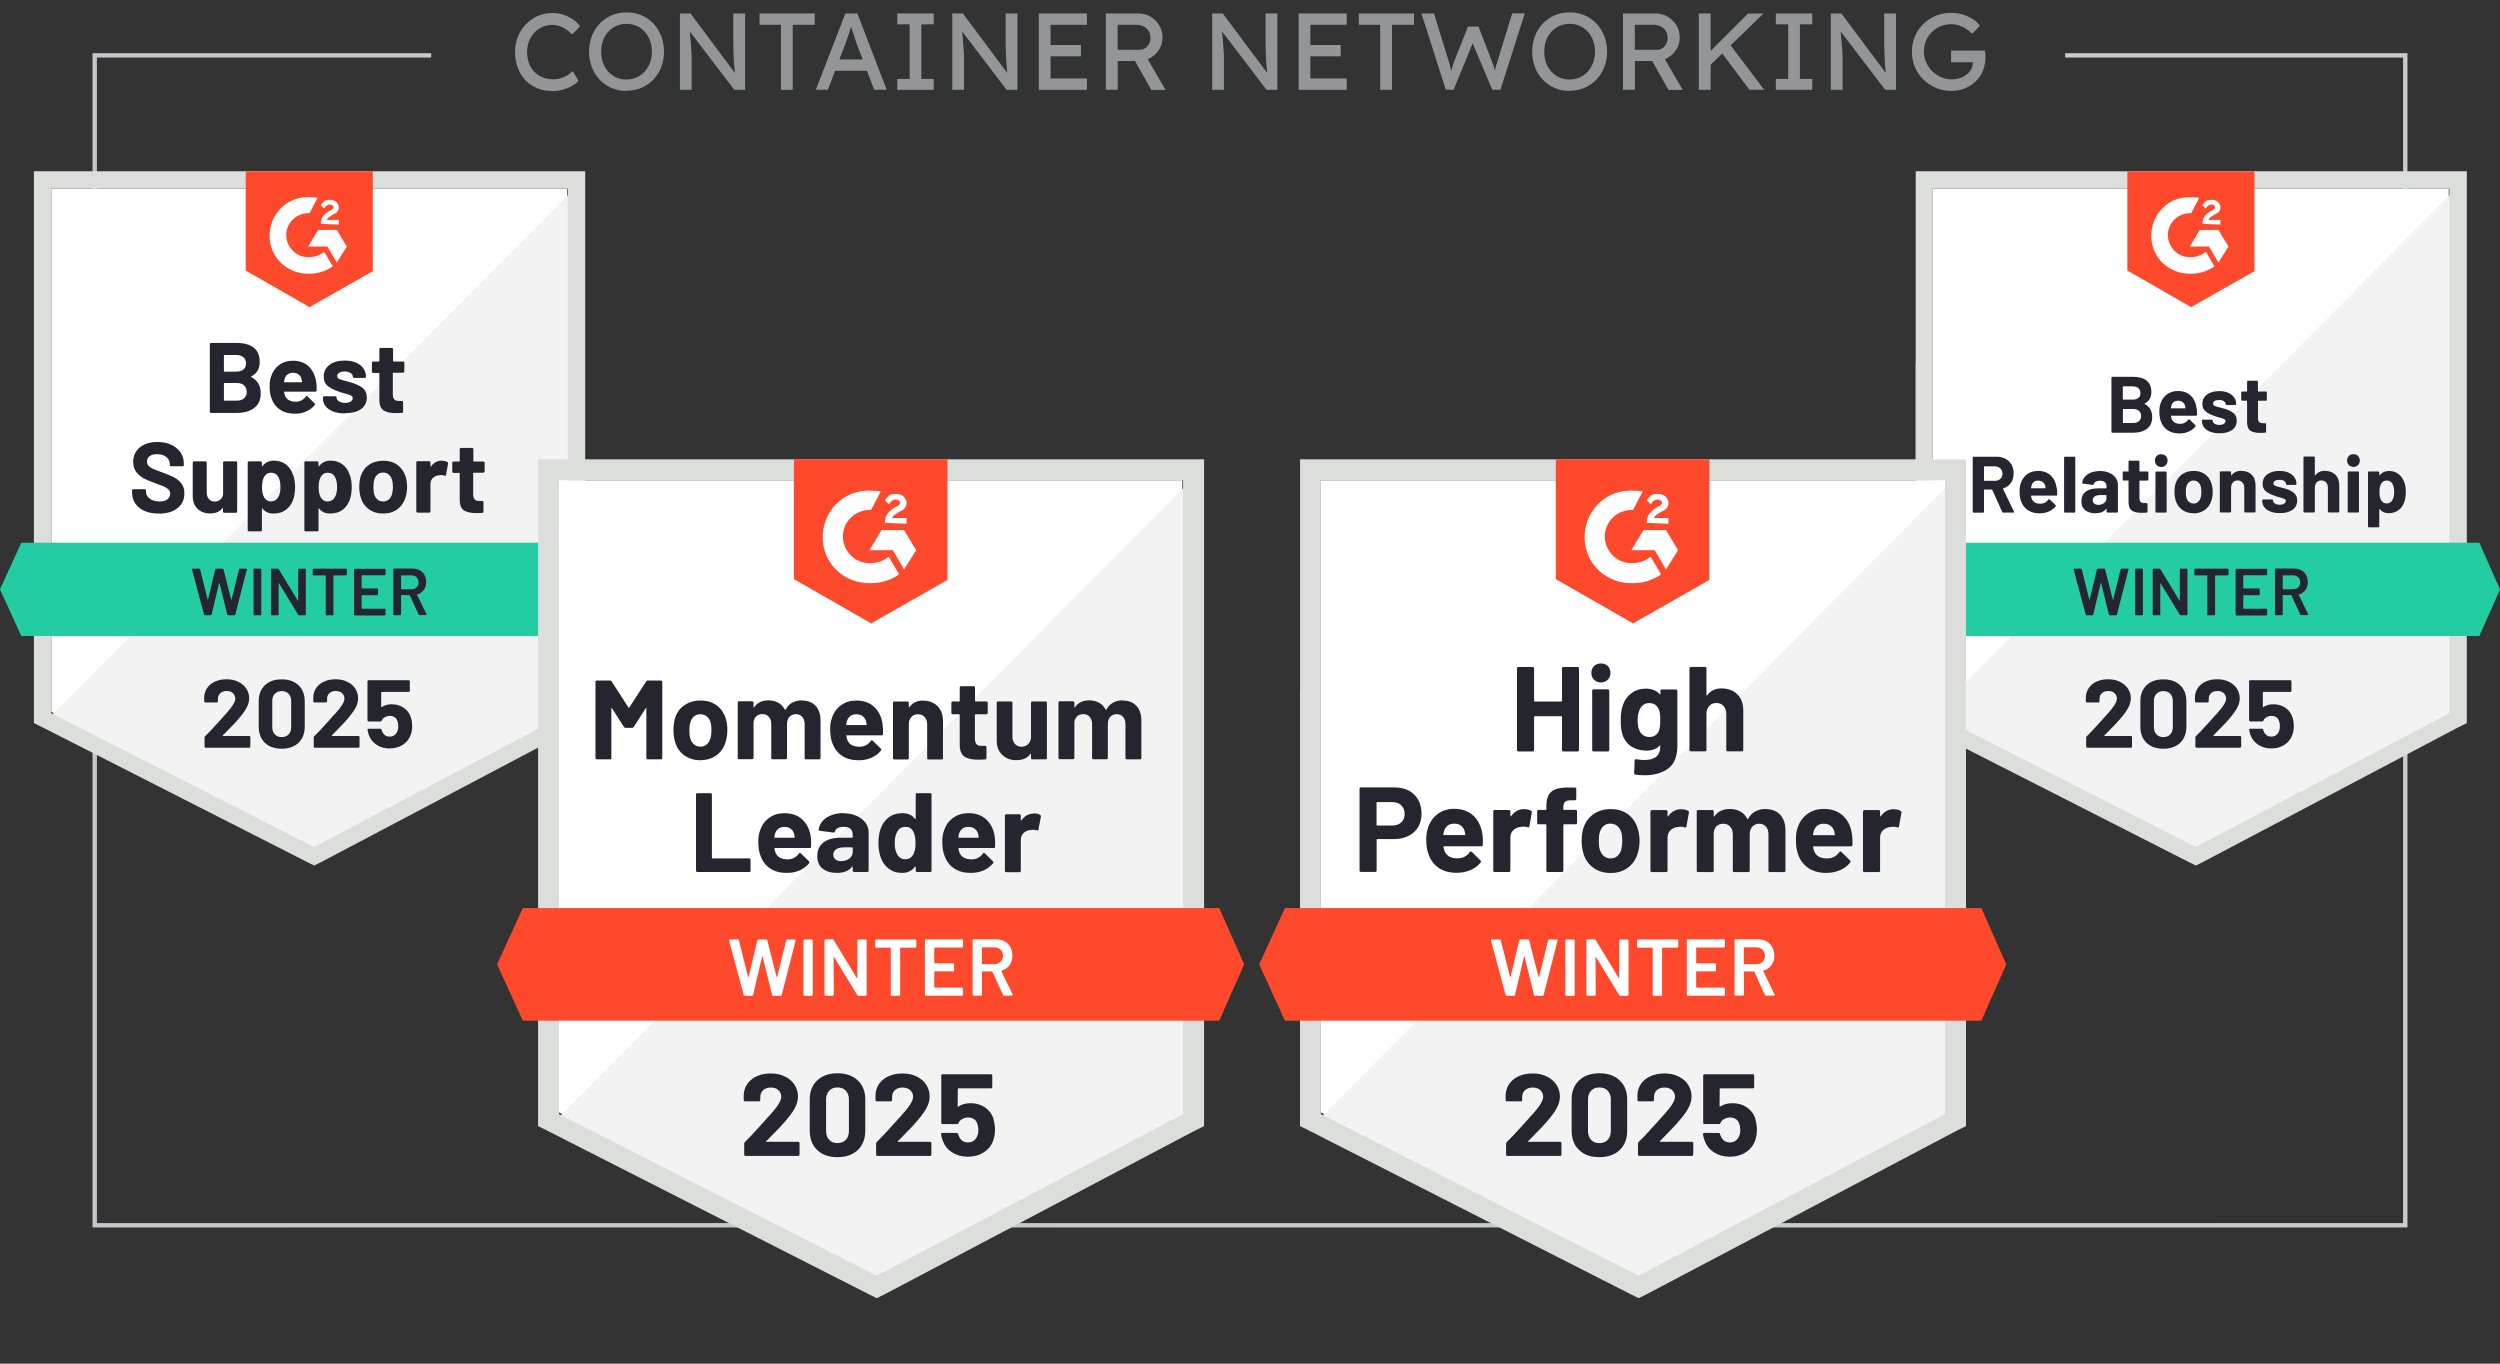 <?xml version="1.0" encoding="UTF-8"?><svg xmlns="http://www.w3.org/2000/svg" xmlns:xlink="http://www.w3.org/1999/xlink" id="uuid-86129d20-cfa9-4dbc-99b4-5415fcfd7014" viewBox="0 0 275 150"><rect x="0" y="0" width="275" height="150" fill="#333333" stroke="none"/><defs><linearGradient id="uuid-48ab0838-167f-4c71-b7b3-701ce215a3bf" x1="10.18" y1="70.43" x2="264.82" y2="70.43" gradientUnits="userSpaceOnUse"><stop offset="0" stop-color="#c2c7cc"/><stop offset="1" stop-color="#c7cdcf"/></linearGradient></defs><polyline points="47.43 6.09 10.42 6.09 10.42 134.78 264.58 134.78 264.58 6.09 227.17 6.09" style="fill:none; stroke:url(#uuid-48ab0838-167f-4c71-b7b3-701ce215a3bf); stroke-miterlimit:10; stroke-width:.48px;"/><rect width="275" height="150" style="fill:none;"/><g><path d="M60.66,10c-.58,0-1.12-.1-1.61-.31-.49-.21-.91-.51-1.27-.89-.36-.39-.64-.85-.83-1.37-.2-.53-.29-1.11-.29-1.74s.11-1.16,.32-1.67c.21-.52,.51-.97,.88-1.36,.38-.39,.81-.7,1.31-.91s1.03-.32,1.61-.32c.41,0,.81,.06,1.19,.19,.39,.12,.74,.3,1.06,.52,.32,.22,.57,.47,.77,.75l-.86,.9c-.23-.23-.47-.43-.7-.58-.24-.16-.48-.27-.72-.35-.24-.08-.49-.12-.74-.12-.39,0-.76,.07-1.1,.22s-.64,.35-.89,.62c-.25,.26-.45,.58-.59,.94-.14,.36-.22,.76-.22,1.19,0,.46,.07,.87,.21,1.24,.14,.37,.34,.69,.59,.95,.26,.26,.56,.47,.92,.61,.36,.14,.75,.21,1.18,.21,.26,0,.52-.04,.78-.11,.26-.07,.5-.18,.72-.31,.22-.14,.43-.3,.61-.48l.65,1.06c-.18,.22-.43,.41-.75,.59-.32,.18-.67,.31-1.06,.41s-.78,.15-1.17,.15Z" style="fill:#939598;"/><path d="M68.92,10c-.59,0-1.14-.11-1.64-.32s-.94-.52-1.31-.91c-.37-.39-.66-.84-.86-1.37-.2-.52-.31-1.1-.31-1.72s.1-1.2,.31-1.72c.2-.52,.49-.98,.86-1.37s.81-.69,1.31-.91,1.05-.32,1.64-.32,1.14,.11,1.64,.32,.94,.52,1.31,.91,.66,.85,.86,1.37,.31,1.09,.31,1.71-.1,1.19-.31,1.71c-.2,.52-.49,.98-.86,1.37s-.81,.7-1.31,.91-1.05,.32-1.64,.32Zm0-1.26c.41,0,.78-.08,1.12-.23,.34-.15,.63-.37,.88-.64,.25-.28,.44-.6,.58-.97,.14-.37,.21-.78,.21-1.22s-.07-.85-.21-1.22c-.14-.37-.33-.7-.58-.97-.25-.28-.54-.49-.88-.64-.34-.15-.71-.23-1.12-.23s-.78,.08-1.12,.23c-.34,.15-.64,.36-.89,.64-.25,.27-.45,.59-.58,.97-.14,.37-.2,.78-.2,1.23s.07,.85,.2,1.22c.14,.38,.33,.7,.58,.97,.25,.27,.55,.48,.89,.64,.34,.15,.71,.23,1.12,.23Z" style="fill:#939598;"/><path d="M74.79,9.88V1.48h1.16l5.14,6.88-.19,.11c-.03-.2-.06-.42-.08-.65-.02-.24-.05-.49-.07-.76-.02-.27-.04-.55-.05-.85-.01-.3-.02-.61-.03-.94s-.01-.67-.01-1.02V1.48h1.3V9.88h-1.19l-5.05-6.62,.13-.17c.04,.49,.07,.9,.1,1.24,.03,.34,.05,.63,.07,.86,.02,.24,.03,.43,.04,.58,0,.15,.01,.27,.02,.37s0,.18,0,.25v3.49h-1.3Z" style="fill:#939598;"/><path d="M85.9,9.88V2.73h-2.35V1.48h6.07v1.25h-2.42v7.15h-1.3Z" style="fill:#939598;"/><path d="M89.74,9.88l3.25-8.4h1.32l3.23,8.4h-1.38l-1.92-5.06c-.02-.06-.07-.19-.14-.41-.07-.22-.15-.46-.23-.72s-.17-.51-.24-.73c-.07-.22-.12-.36-.14-.43h.28c-.05,.12-.11,.3-.17,.5-.07,.21-.14,.43-.22,.66-.08,.23-.15,.45-.22,.65s-.13,.37-.18,.51l-1.91,5.02h-1.32Zm1.44-2.09l.48-1.25h3.82l.55,1.25h-4.85Z" style="fill:#939598;"/><path d="M98.7,9.88v-1.2h1.36V2.68h-1.36V1.48h4.01v1.2h-1.36v6h1.36v1.2h-4.01Z" style="fill:#939598;"/><path d="M104.75,9.88V1.48h1.16l5.14,6.88-.19,.11c-.03-.2-.06-.42-.08-.65-.02-.24-.05-.49-.07-.76-.02-.27-.04-.55-.05-.85-.01-.3-.02-.61-.03-.94s-.01-.67-.01-1.02V1.48h1.3V9.88h-1.19l-5.05-6.62,.13-.17c.04,.49,.07,.9,.1,1.24,.03,.34,.05,.63,.07,.86,.02,.24,.03,.43,.04,.58,0,.15,.01,.27,.02,.37s0,.18,0,.25v3.49h-1.3Z" style="fill:#939598;"/><path d="M114.27,9.88V1.48h5.29v1.25h-4v5.9h4v1.25h-5.29Zm.59-3.68v-1.25h4.04v1.25h-4.04Z" style="fill:#939598;"/><path d="M121.64,9.88V1.48h3.58c.48,0,.92,.12,1.33,.35,.4,.24,.73,.56,.97,.96,.24,.4,.36,.86,.36,1.36,0,.46-.12,.88-.36,1.27s-.56,.71-.96,.94c-.4,.24-.84,.35-1.33,.35h-2.28v3.16h-1.3Zm1.3-4.4h2.4c.23,0,.44-.06,.62-.17,.18-.12,.33-.28,.43-.48,.1-.2,.16-.43,.16-.68,0-.28-.07-.53-.2-.74-.13-.21-.32-.38-.55-.5-.24-.12-.5-.18-.8-.18h-2.06v2.75Zm3.7,4.4l-2.14-3.79,1.33-.3,2.38,4.1h-1.57Z" style="fill:#939598;"/><path d="M133.34,9.88V1.48h1.16l5.14,6.88-.19,.11c-.03-.2-.06-.42-.08-.65-.02-.24-.05-.49-.07-.76-.02-.27-.04-.55-.05-.85-.01-.3-.02-.61-.03-.94s-.01-.67-.01-1.02V1.48h1.3V9.88h-1.19l-5.05-6.62,.13-.17c.04,.49,.07,.9,.1,1.24,.03,.34,.05,.63,.07,.86,.02,.24,.03,.43,.04,.58,0,.15,.01,.27,.02,.37s0,.18,0,.25v3.49h-1.3Z" style="fill:#939598;"/><path d="M142.85,9.88V1.48h5.29v1.25h-4v5.9h4v1.25h-5.29Zm.59-3.68v-1.25h4.04v1.25h-4.04Z" style="fill:#939598;"/><path d="M151.82,9.88V2.73h-2.35V1.48h6.07v1.25h-2.42v7.15h-1.3Z" style="fill:#939598;"/><path d="M159.04,9.88l-2.68-8.4h1.38l1.62,5.26c.05,.13,.09,.28,.13,.45s.08,.35,.11,.52c.03,.18,.06,.34,.09,.49,.03,.15,.05,.28,.08,.37h-.35c.12-.44,.21-.76,.28-1,.07-.23,.12-.41,.16-.53s.08-.23,.11-.32l1.51-3.79h1.16l1.46,3.79c.08,.19,.15,.38,.21,.57,.06,.19,.11,.38,.16,.56,.05,.19,.1,.39,.16,.59l-.31,.08c.04-.22,.07-.39,.09-.51,.02-.12,.04-.23,.05-.31,.02-.08,.03-.16,.05-.23,.02-.08,.04-.17,.08-.29,.04-.12,.09-.28,.15-.49l1.6-5.22h1.39l-2.68,8.4h-.9l-2.22-5.26,.11,.05-2.14,5.21h-.88Z" style="fill:#939598;"/><path d="M172.66,10c-.59,0-1.14-.11-1.64-.32s-.94-.52-1.31-.91c-.37-.39-.66-.84-.86-1.37-.2-.52-.31-1.1-.31-1.72s.1-1.2,.31-1.72c.2-.52,.49-.98,.86-1.37s.81-.69,1.31-.91,1.05-.32,1.64-.32,1.14,.11,1.64,.32,.94,.52,1.31,.91,.66,.85,.86,1.37,.31,1.09,.31,1.71-.1,1.19-.31,1.71c-.2,.52-.49,.98-.86,1.37s-.81,.7-1.31,.91-1.05,.32-1.64,.32Zm0-1.26c.41,0,.78-.08,1.12-.23,.34-.15,.63-.37,.88-.64,.25-.28,.44-.6,.58-.97,.14-.37,.21-.78,.21-1.22s-.07-.85-.21-1.22c-.14-.37-.33-.7-.58-.97-.25-.28-.54-.49-.88-.64-.34-.15-.71-.23-1.12-.23s-.78,.08-1.12,.23c-.34,.15-.64,.36-.89,.64-.25,.27-.45,.59-.58,.97-.14,.37-.2,.78-.2,1.23s.07,.85,.2,1.22c.14,.38,.33,.7,.58,.97,.25,.27,.55,.48,.89,.64,.34,.15,.71,.23,1.12,.23Z" style="fill:#939598;"/><path d="M178.53,9.88V1.48h3.58c.48,0,.92,.12,1.33,.35,.4,.24,.73,.56,.97,.96,.24,.4,.36,.86,.36,1.36,0,.46-.12,.88-.36,1.27s-.56,.71-.96,.94c-.4,.24-.84,.35-1.33,.35h-2.28v3.16h-1.3Zm1.3-4.4h2.4c.23,0,.44-.06,.62-.17,.18-.12,.33-.28,.43-.48,.1-.2,.16-.43,.16-.68,0-.28-.07-.53-.2-.74-.13-.21-.32-.38-.55-.5-.24-.12-.5-.18-.8-.18h-2.06v2.75Zm3.7,4.4l-2.14-3.79,1.33-.3,2.38,4.1h-1.57Z" style="fill:#939598;"/><path d="M186.87,9.88V1.48h1.3V9.88h-1.3Zm1.08-2.54l-.07-1.45,4.4-4.4h1.7l-6.04,5.86Zm4.49,2.54l-3.22-4.3,.96-.83,3.88,5.12h-1.62Z" style="fill:#939598;"/><path d="M195.34,9.88v-1.2h1.36V2.68h-1.36V1.48h4.01v1.2h-1.36v6h1.36v1.2h-4.01Z" style="fill:#939598;"/><path d="M201.39,9.88V1.48h1.16l5.14,6.88-.19,.11c-.03-.2-.06-.42-.08-.65-.02-.24-.05-.49-.07-.76-.02-.27-.04-.55-.05-.85-.01-.3-.02-.61-.03-.94s-.01-.67-.01-1.02V1.48h1.3V9.88h-1.19l-5.05-6.62,.13-.17c.04,.49,.07,.9,.1,1.24,.03,.34,.05,.63,.07,.86,.02,.24,.03,.43,.04,.58,0,.15,.01,.27,.02,.37s0,.18,0,.25v3.49h-1.3Z" style="fill:#939598;"/><path d="M214.66,10c-.61,0-1.18-.11-1.7-.33-.53-.22-.99-.53-1.39-.92-.4-.39-.71-.85-.93-1.37-.22-.52-.33-1.09-.33-1.7s.11-1.16,.33-1.68c.22-.52,.53-.97,.92-1.36,.4-.39,.86-.69,1.39-.91,.53-.22,1.1-.32,1.7-.32,.42,0,.84,.06,1.24,.18,.4,.12,.77,.29,1.1,.5s.6,.46,.8,.74l-.84,.88c-.24-.23-.49-.42-.74-.58s-.51-.27-.77-.35-.53-.12-.79-.12c-.43,0-.83,.08-1.19,.23-.36,.15-.68,.36-.96,.64-.28,.27-.49,.59-.64,.95-.15,.36-.23,.76-.23,1.19s.08,.81,.24,1.18,.38,.7,.67,.98,.61,.5,.98,.66,.77,.24,1.18,.24c.31,0,.61-.05,.89-.14,.28-.09,.53-.22,.74-.39,.22-.17,.38-.36,.5-.58,.12-.22,.18-.45,.18-.7v-.24l.18,.17h-2.57v-1.28h3.72c.02,.09,.03,.17,.04,.26,0,.08,.01,.16,.02,.24,0,.08,0,.15,0,.22,0,.55-.1,1.05-.29,1.51-.19,.45-.46,.84-.8,1.17s-.74,.58-1.19,.76c-.45,.18-.94,.27-1.47,.27Z" style="fill:#939598;"/></g><g><path d="M212.62,78.3l28.92,14.72,27.82-14.72V20.75h-56.74v57.55Z" style="fill:#fff;"/><path d="M269.95,20.97l-57.92,58.35,30.02,14.86,27.9-14.28V20.97Z" style="fill:#f2f3f2;"/><path d="M210.71,39.93v39.61l1.03,.51,28.92,14.72,.88,.44,.88-.44,27.9-14.72,1.03-.51V18.84h-60.62v21.09Zm1.9,38.51V20.75h56.82v57.7l-27.9,14.72-28.92-14.72Z" style="fill:#dcdedc;"/><path d="M241.03,21.7c.29,0,.59,0,.88,.07l-.88,1.68c-1.32-.07-2.49,.95-2.56,2.27-.07,1.32,.95,2.49,2.27,2.56h.29c.59,0,1.17-.22,1.61-.59l.95,1.61c-.73,.51-1.61,.81-2.56,.81-2.34,.07-4.32-1.68-4.39-4.03-.07-2.34,1.68-4.32,4.03-4.39h.37Zm3,3.59l1.1,1.83-1.1,1.76-1.03-1.76h-2.12l1.1-1.83h2.05Zm-1.76-.66c0-.29,.07-.59,.22-.81s.44-.44,.66-.59l.15-.07c.29-.15,.37-.22,.37-.37s-.22-.29-.37-.29c-.29,0-.51,.15-.66,.44l-.37-.37c.07-.15,.22-.29,.37-.44,.22-.15,.44-.15,.66-.15s.51,.07,.66,.22,.29,.37,.29,.59c0,.37-.22,.66-.66,.81l-.22,.15c-.22,.15-.37,.22-.44,.44h1.32v.51s-1.98-.07-1.98-.07Zm-1.24,9.15l6.96-3.95v-10.98h-13.98v10.91l7.03,4.03Z" style="fill:#ff492c;"/><path d="M272.73,59.7h-63.41l-2.34,5.13,2.34,5.13h63.41l2.27-5.13-2.27-5.13Z" style="fill:#23cca2;"/><path d="M220.37,56.4c-.06,0-.1-.03-.12-.08l-1.1-2.43s-.03-.04-.05-.04h-.82s-.04,.01-.04,.04v2.4s0,.05-.03,.07-.04,.03-.07,.03h-1.03s-.06,0-.08-.03c-.02-.02-.03-.04-.03-.07v-5.95s0-.05,.03-.07c.02-.02,.05-.03,.08-.03h2.51c.38,0,.71,.08,.99,.23,.28,.15,.5,.37,.66,.65,.16,.28,.23,.61,.23,.97,0,.4-.1,.74-.3,1.03-.2,.28-.48,.48-.83,.6-.03,.01-.04,.04-.03,.07l1.19,2.48s.02,.04,.02,.05c0,.05-.03,.07-.1,.07h-1.08Zm-2.09-5.09s-.04,.01-.04,.04v1.5s.01,.04,.04,.04h1.16c.24,0,.44-.07,.6-.22,.16-.15,.23-.34,.23-.57s-.08-.42-.23-.57c-.16-.15-.36-.23-.6-.23,0,0-1.16,0-1.16,0Zm7.97,2.36c.03,.22,.05,.47,.04,.75,0,.07-.05,.1-.12,.1h-2.72s-.05,.01-.04,.04c.02,.12,.05,.23,.1,.35,.15,.33,.46,.5,.93,.5,.38,0,.67-.16,.89-.46,.02-.03,.05-.05,.08-.05,.01,0,.03,.01,.06,.04l.64,.62s.04,.06,.04,.08c0,0-.01,.03-.04,.07-.2,.24-.44,.43-.75,.56-.31,.13-.64,.2-1,.2-.5,0-.93-.11-1.28-.34-.35-.23-.6-.55-.75-.96-.12-.29-.18-.68-.18-1.15,0-.32,.04-.61,.13-.86,.13-.41,.37-.74,.7-.99,.34-.25,.74-.37,1.2-.37,.59,0,1.06,.17,1.41,.51,.35,.34,.57,.8,.64,1.36Zm-2.05-.8c-.37,0-.61,.17-.72,.52-.02,.07-.05,.17-.07,.28,0,.03,.01,.04,.04,.04h1.52s.05-.01,.04-.04c-.03-.17-.04-.25-.04-.25-.05-.18-.15-.31-.28-.4-.13-.1-.3-.15-.49-.15Zm2.95,3.52s-.05,0-.07-.03c-.02-.02-.03-.04-.03-.07v-5.95s0-.05,.03-.07c.02-.02,.04-.03,.07-.03h1.03s.05,0,.07,.03c.02,.02,.03,.04,.03,.07v5.95s0,.05-.03,.07c-.02,.02-.04,.03-.07,.03h-1.03Zm3.84-4.58c.38,0,.72,.07,1.02,.2,.3,.13,.53,.31,.7,.53,.17,.23,.26,.49,.26,.77v2.98s-.01,.05-.04,.07c-.02,.02-.04,.03-.07,.03h-1.03s-.05,0-.07-.03c-.02-.02-.04-.04-.04-.07v-.29s0-.03-.01-.04c0,0-.02,0-.04,.02-.24,.32-.64,.48-1.19,.48-.45,0-.82-.11-1.11-.34-.28-.22-.42-.55-.42-.98,0-.45,.16-.81,.48-1.05,.32-.25,.77-.37,1.35-.37h.89s.04-.01,.04-.04v-.19c0-.2-.06-.35-.18-.45s-.29-.16-.53-.16c-.18,0-.33,.03-.45,.1-.12,.06-.2,.15-.23,.27-.02,.06-.06,.09-.12,.09l-1.06-.14c-.07,0-.1-.04-.1-.08,.02-.24,.12-.47,.29-.67s.4-.36,.69-.47c.28-.11,.6-.16,.95-.16Zm-.18,3.73c.25,0,.46-.07,.64-.21,.18-.14,.26-.31,.26-.52v-.31s-.01-.04-.04-.04h-.63c-.26,0-.47,.05-.62,.15-.15,.1-.22,.24-.22,.42,0,.16,.06,.28,.17,.37,.11,.09,.26,.14,.45,.14Zm5.51-2.78s0,.06-.03,.08c-.02,.02-.04,.03-.07,.03h-.84s-.04,.01-.04,.04v1.86c0,.2,.04,.34,.12,.43,.08,.09,.21,.14,.38,.14h.29s.05,0,.07,.03c.02,.02,.03,.05,.03,.08v.83c0,.06-.03,.1-.1,.11-.25,.01-.42,.02-.53,.02-.49,0-.85-.08-1.09-.24-.24-.16-.36-.47-.37-.92v-2.35s-.01-.04-.04-.04h-.5s-.05,0-.07-.03c-.02-.02-.03-.05-.03-.08v-.78s0-.06,.03-.08c.02-.02,.04-.03,.07-.03h.5s.04-.01,.04-.04v-1.05s.01-.05,.04-.07c.02-.02,.04-.03,.07-.03h.98s.05,0,.07,.03c.02,.02,.04,.04,.04,.07v1.05s.01,.04,.04,.04h.84s.05,0,.07,.03c.02,.02,.03,.05,.03,.08v.78Zm1.41-1.39c-.2,0-.36-.07-.49-.2-.13-.13-.2-.3-.2-.5,0-.21,.06-.37,.19-.51,.13-.13,.29-.19,.5-.19,.21,0,.37,.06,.51,.19,.13,.13,.19,.3,.19,.51s-.07,.37-.2,.5-.3,.2-.5,.2Zm-.53,5.02s-.05,0-.07-.03c-.02-.02-.03-.04-.03-.07v-4.32s0-.05,.03-.07c.02-.02,.04-.03,.07-.03h1.03s.05,0,.07,.03,.03,.04,.03,.07v4.32s0,.05-.03,.07-.04,.03-.07,.03h-1.03Zm4.1,.07c-.49,0-.92-.13-1.27-.39-.35-.26-.59-.61-.72-1.05-.08-.28-.12-.58-.12-.9,0-.34,.04-.65,.12-.93,.14-.43,.38-.77,.73-1.02,.35-.24,.77-.37,1.27-.37s.89,.12,1.23,.36c.34,.24,.58,.58,.72,1.02,.09,.29,.14,.6,.14,.92s-.04,.61-.12,.89c-.13,.46-.37,.82-.72,1.08-.35,.26-.77,.4-1.26,.4Zm0-1.07c.19,0,.35-.06,.49-.18,.13-.12,.23-.28,.29-.48,.05-.19,.07-.39,.07-.62,0-.24-.02-.45-.07-.62-.06-.2-.16-.35-.29-.46-.14-.11-.3-.17-.5-.17s-.36,.06-.49,.17c-.13,.11-.23,.26-.29,.46-.05,.14-.07,.35-.07,.62s.02,.47,.06,.62c.06,.21,.16,.37,.3,.48,.14,.12,.31,.18,.51,.18Zm5.25-3.59c.47,0,.85,.14,1.13,.42,.29,.29,.43,.68,.43,1.17v2.88s0,.05-.03,.07c-.02,.02-.05,.03-.08,.03h-1.03s-.05,0-.07-.03c-.02-.02-.03-.04-.03-.07v-2.63c0-.23-.07-.42-.2-.57s-.31-.22-.53-.22-.39,.07-.52,.22-.2,.34-.2,.57v2.63s0,.05-.03,.07c-.02,.02-.05,.03-.08,.03h-1.03s-.05,0-.07-.03c-.02-.02-.03-.04-.03-.07v-4.31s0-.06,.03-.08c.02-.02,.04-.03,.07-.03h1.03s.06,0,.08,.03c.02,.02,.03,.05,.03,.08v.31s0,.02,.01,.03c.01,0,.02,0,.03,0,.24-.34,.6-.51,1.07-.51Zm4.25,4.64c-.39,0-.73-.05-1.03-.16-.29-.11-.52-.27-.68-.47-.16-.2-.24-.42-.24-.67v-.09s0-.06,.03-.08c.02-.02,.04-.03,.07-.03h.97s.05,0,.07,.03c.02,.02,.04,.05,.04,.08h0c0,.13,.07,.24,.21,.34,.14,.09,.32,.13,.54,.13,.2,0,.36-.04,.48-.12s.18-.18,.18-.29c0-.11-.05-.19-.16-.23-.1-.05-.27-.11-.51-.17-.28-.07-.5-.14-.65-.21-.38-.13-.68-.29-.9-.48-.22-.19-.33-.45-.33-.81,0-.43,.17-.78,.51-1.03,.34-.25,.78-.38,1.34-.38,.38,0,.7,.06,.98,.18,.28,.12,.5,.29,.66,.51,.15,.22,.23,.47,.23,.74,0,.03,0,.05-.03,.07-.02,.02-.04,.04-.07,.04h-.94s-.06-.01-.08-.04c-.02-.02-.03-.04-.03-.07,0-.13-.07-.23-.2-.32s-.31-.13-.52-.13c-.2,0-.35,.03-.48,.1-.12,.07-.18,.17-.18,.29s.06,.21,.18,.26c.12,.06,.32,.12,.61,.18,.06,.02,.14,.04,.22,.06,.08,.02,.17,.04,.26,.07,.41,.12,.74,.28,.98,.48,.24,.19,.36,.47,.36,.84,0,.43-.17,.77-.51,1.02-.34,.24-.8,.36-1.38,.36Zm4.96-4.64c.47,0,.85,.14,1.13,.42,.29,.29,.43,.68,.43,1.17v2.88s-.01,.05-.04,.07c-.02,.02-.04,.03-.07,.03h-1.03s-.05,0-.07-.03c-.02-.02-.04-.04-.04-.07v-2.63c0-.23-.07-.42-.2-.57s-.31-.22-.52-.22-.39,.07-.52,.22-.2,.34-.2,.57v2.63s-.01,.05-.04,.07c-.02,.02-.04,.03-.07,.03h-1.03s-.05,0-.07-.03c-.02-.02-.04-.04-.04-.07v-5.95s.01-.05,.04-.07c.02-.02,.04-.03,.07-.03h1.03s.05,0,.07,.03c.02,.02,.04,.04,.04,.07v1.95s0,.02,.01,.03c0,0,.02,0,.03,0,.24-.34,.6-.51,1.07-.51Zm3.12-.44c-.2,0-.37-.07-.5-.2s-.2-.3-.2-.5,.07-.37,.2-.51c.13-.13,.29-.19,.5-.19s.37,.06,.5,.19c.13,.13,.2,.3,.2,.51s-.07,.37-.2,.5-.3,.2-.5,.2Zm-.53,5.02s-.05,0-.07-.03c-.02-.02-.03-.04-.03-.07v-4.32s0-.05,.03-.07c.02-.02,.04-.03,.07-.03h1.03s.06,0,.08,.03c.02,.02,.03,.04,.03,.07v4.32s0,.05-.03,.07c-.02,.02-.05,.03-.08,.03h-1.03Zm6.14-3.3c.1,.3,.15,.65,.15,1.05s-.06,.77-.17,1.1c-.13,.38-.34,.67-.64,.89-.29,.22-.65,.33-1.08,.33-.42,0-.75-.15-.98-.44,0-.02-.02-.03-.04-.02,0,0-.01,.02-.01,.04v1.88s0,.05-.03,.07c-.02,.02-.05,.03-.08,.03h-1.03s-.05,0-.07-.03c-.02-.02-.03-.04-.03-.07v-5.94s0-.06,.03-.08c.02-.02,.04-.03,.07-.03h1.03s.06,0,.08,.03c.02,.02,.03,.05,.03,.08v.29s0,.03,.01,.03c.01,0,.03,0,.04,0,.24-.32,.58-.48,1.02-.48,.41,0,.76,.11,1.05,.34,.29,.22,.51,.54,.64,.94Zm-1.35,1.97c.15-.23,.22-.54,.22-.94,0-.37-.06-.66-.18-.88-.14-.25-.35-.37-.65-.37-.27,0-.47,.12-.61,.37-.12,.21-.18,.51-.18,.89s.06,.69,.19,.91c.14,.23,.34,.35,.6,.35s.47-.11,.62-.34Zm-27.23-10.66s-.03,.04,0,.05c.56,.29,.83,.77,.83,1.44,0,.57-.19,1-.58,1.29-.39,.29-.89,.43-1.52,.43h-2.27s-.06,0-.08-.03c-.02-.02-.03-.04-.03-.07v-5.95s0-.05,.03-.07c.02-.02,.05-.03,.08-.03h2.2c1.39,0,2.08,.56,2.08,1.68,0,.59-.25,1.01-.75,1.26Zm-2.36-1.88s-.04,.01-.04,.04v1.37s.01,.04,.04,.04h1.03c.27,0,.49-.06,.64-.19,.16-.13,.23-.3,.23-.53s-.08-.41-.23-.54c-.15-.13-.36-.2-.64-.2h-1.03Zm1.1,4.02c.27,0,.49-.07,.64-.21,.15-.14,.23-.32,.23-.56s-.08-.43-.23-.56c-.15-.14-.37-.21-.64-.21h-1.09s-.04,.01-.04,.04v1.46s.01,.04,.04,.04h1.1Zm6.98-1.65c.04,.22,.05,.47,.04,.75,0,.07-.04,.1-.11,.1h-2.72s-.05,.01-.04,.04c.02,.12,.05,.23,.1,.35,.15,.33,.46,.5,.93,.5,.38,0,.67-.16,.89-.46,.02-.03,.04-.05,.07-.05,.02,0,.04,.01,.07,.04l.63,.62s.04,.06,.04,.08c0,0-.01,.03-.04,.07-.19,.24-.44,.43-.75,.56-.3,.13-.63,.2-1,.2-.51,0-.93-.11-1.28-.34-.35-.23-.6-.55-.75-.96-.12-.29-.18-.68-.18-1.15,0-.32,.04-.61,.13-.86,.14-.41,.37-.74,.71-.99,.34-.25,.74-.37,1.2-.37,.59,0,1.05,.17,1.41,.51,.36,.34,.57,.8,.64,1.36Zm-2.04-.8c-.37,0-.62,.17-.73,.52-.02,.07-.04,.17-.06,.28,0,.03,.01,.04,.04,.04h1.52s.05-.01,.04-.04c-.03-.17-.04-.25-.04-.25-.05-.18-.15-.31-.28-.4-.13-.1-.29-.15-.48-.15Zm4.58,3.58c-.39,0-.73-.05-1.03-.16-.29-.11-.52-.27-.68-.47s-.24-.42-.24-.67v-.09s0-.06,.03-.08c.02-.02,.04-.03,.07-.03h.97s.06,0,.08,.03c.02,.02,.03,.05,.03,.08h0c0,.13,.07,.24,.21,.34,.15,.09,.33,.13,.54,.13,.2,0,.36-.04,.48-.12,.12-.08,.18-.18,.18-.29,0-.11-.05-.19-.15-.23-.11-.05-.28-.11-.52-.17-.28-.07-.5-.14-.65-.21-.38-.13-.67-.29-.89-.48-.22-.19-.34-.45-.34-.81,0-.43,.17-.78,.51-1.03s.78-.38,1.34-.38c.38,0,.7,.06,.98,.18,.28,.12,.5,.29,.66,.51,.16,.22,.23,.47,.23,.74,0,.03-.01,.05-.04,.07-.02,.02-.04,.04-.07,.04h-.94s-.05-.01-.07-.04c-.02-.02-.04-.04-.04-.07,0-.13-.07-.23-.2-.32-.13-.09-.31-.13-.52-.13-.2,0-.35,.03-.48,.1-.12,.07-.18,.17-.18,.29s.06,.21,.18,.26c.12,.06,.32,.12,.6,.18,.06,.02,.14,.04,.22,.06,.08,.02,.17,.04,.26,.07,.41,.12,.74,.28,.98,.48,.24,.19,.36,.47,.36,.84,0,.43-.17,.77-.51,1.02-.34,.24-.8,.36-1.38,.36h0Zm5.19-3.69s0,.06-.03,.08c-.02,.02-.04,.03-.07,.03h-.84s-.04,.01-.04,.04v1.86c0,.2,.04,.34,.12,.43s.21,.14,.38,.14h.29s.05,0,.07,.03c.02,.02,.03,.05,.03,.08v.83c0,.06-.03,.1-.1,.11-.25,.01-.42,.02-.53,.02-.49,0-.85-.08-1.09-.24s-.36-.47-.37-.92v-2.35s-.01-.04-.04-.04h-.51s-.05,0-.07-.03c-.02-.02-.03-.05-.03-.08v-.78s0-.06,.03-.08c.02-.02,.04-.03,.07-.03h.51s.04-.01,.04-.04v-1.05s0-.05,.03-.07,.04-.03,.07-.03h.98s.06,0,.08,.03c.02,.02,.03,.04,.03,.07v1.05s.01,.04,.04,.04h.84s.05,0,.07,.03c.02,.02,.03,.05,.03,.08v.78Z" style="fill:#252530;"/><path d="M229.53,67.68c-.05,0-.09-.02-.1-.07l-1.33-4.96v-.03s.02-.07,.07-.07h.72c.05,0,.09,.02,.1,.07l.83,3.34s.01,.02,.02,.02,.02,0,.02-.02l.8-3.34s.05-.07,.1-.07h.7c.05,0,.09,.02,.1,.07l.85,3.35s.01,.02,.02,.02,.02,0,.02-.02l.82-3.35s.05-.07,.1-.07h.68c.07,0,.1,.03,.08,.1l-1.27,4.96s-.05,.07-.1,.07h-.68c-.05,0-.09-.02-.1-.07l-.86-3.49s-.01-.02-.02-.03c0,0-.02,0-.02,.03l-.82,3.49s-.05,.07-.1,.07h-.64Zm5.43,0s-.05,0-.07-.03c-.01-.01-.02-.03-.02-.06v-4.95s0-.04,.02-.06c.02-.02,.04-.03,.07-.03h.67s.04,0,.06,.03c.02,.01,.03,.03,.03,.06v4.95s0,.04-.03,.06c-.01,.02-.03,.03-.06,.03h-.67Zm4.81-5.04s0-.04,.02-.06c.02-.02,.04-.03,.07-.03h.67s.04,0,.06,.03c.02,.01,.03,.03,.03,.06v4.95s0,.04-.03,.06c-.01,.02-.03,.03-.06,.03h-.65s-.08-.02-.1-.06l-2.11-3.46s-.02-.02-.03-.02c0,0-.01,.02-.01,.04v3.41s0,.04-.01,.06c-.01,.02-.03,.03-.06,.03h-.67s-.05,0-.07-.03c-.01-.01-.02-.03-.02-.06v-4.95s0-.04,.02-.06c.02-.02,.04-.03,.07-.03h.65s.08,.02,.1,.06l2.1,3.46s.02,.02,.03,.01c0,0,.01,0,.01-.03v-3.41Zm5.28-.09s.04,0,.06,.03c.02,.01,.03,.03,.03,.06v.56s0,.04-.03,.06c-.01,.02-.03,.03-.06,.03h-1.35s-.04,.01-.04,.04v4.26s0,.04-.02,.06c-.02,.02-.04,.03-.07,.03h-.67s-.04,0-.06-.03c-.02-.01-.03-.03-.03-.06v-4.26s-.01-.04-.04-.04h-1.3s-.05,0-.07-.03c-.01-.01-.02-.03-.02-.06v-.56s0-.04,.02-.06c.02-.02,.04-.03,.07-.03h3.57Zm4.34,.64s0,.04-.03,.06c-.01,.02-.03,.03-.06,.03h-2.5s-.04,.01-.04,.04v1.37s.01,.04,.04,.04h1.68s.05,0,.07,.02c.01,.02,.02,.04,.02,.07v.56s0,.05-.02,.07c-.02,.01-.04,.02-.07,.02h-1.68s-.04,.01-.04,.04v1.41s.01,.04,.04,.04h2.5s.04,0,.06,.03c.02,.01,.03,.03,.03,.06v.56s0,.04-.03,.06c-.01,.02-.03,.03-.06,.03h-3.29s-.05,0-.07-.03c-.01-.01-.02-.03-.02-.06v-4.95s0-.04,.02-.06c.02-.02,.04-.03,.07-.03h3.29s.04,0,.06,.03c.02,.01,.03,.03,.03,.06v.56h0Zm3.74,4.48s-.08-.02-.1-.07l-.97-2.11s-.02-.03-.04-.03h-.88s-.04,.01-.04,.04v2.08s0,.04-.03,.06c-.01,.02-.03,.03-.06,.03h-.67s-.05,0-.07-.03c-.01-.01-.02-.03-.02-.06v-4.95s0-.04,.02-.06c.02-.02,.04-.03,.07-.03h2.01c.3,0,.56,.06,.79,.18,.23,.13,.41,.3,.53,.53,.13,.23,.19,.49,.19,.78,0,.34-.09,.62-.26,.86-.17,.24-.41,.41-.72,.5,0,0-.02,0-.02,.01,0,0,0,.02,0,.03l1.03,2.13s.01,.03,.01,.04c0,.04-.03,.06-.08,.06h-.7Zm-1.99-4.39s-.04,.01-.04,.04v1.46s.01,.04,.04,.04h1.1c.23,0,.42-.07,.57-.21,.14-.14,.21-.32,.21-.55,0-.23-.07-.41-.21-.56-.15-.14-.34-.21-.57-.21h-1.1Z" style="fill:#242530;"/><path d="M231.48,80.9s-.02,.03-.01,.04c0,.01,.02,.02,.04,.02h2.88s.06,.01,.09,.04c.03,.02,.04,.05,.04,.09v1.03s-.01,.06-.04,.09c-.02,.02-.05,.04-.09,.04h-4.77s-.07-.01-.1-.04c-.02-.02-.04-.05-.04-.09v-.98c0-.06,.02-.12,.07-.16,.35-.34,.7-.71,1.06-1.11,.36-.4,.59-.65,.68-.75,.2-.23,.4-.46,.6-.67,.64-.71,.97-1.24,.97-1.59,0-.25-.09-.45-.26-.62-.18-.16-.41-.23-.69-.23s-.51,.08-.69,.23c-.18,.16-.27,.37-.27,.64v.26s-.01,.06-.04,.09-.05,.04-.09,.04h-1.25s-.06-.01-.09-.04c-.03-.02-.04-.05-.04-.09v-.5c.02-.38,.15-.72,.37-1.02,.22-.29,.51-.52,.87-.67,.37-.16,.78-.23,1.23-.23,.5,0,.94,.1,1.31,.29,.37,.19,.66,.44,.86,.75,.21,.32,.31,.68,.31,1.06,0,.3-.08,.6-.23,.92-.15,.31-.37,.65-.67,1.01-.22,.27-.46,.55-.71,.82-.25,.27-.63,.66-1.13,1.16l-.16,.16h0Zm6.49,1.46c-.78,0-1.4-.22-1.85-.65-.45-.43-.68-1.03-.68-1.78v-2.8c0-.74,.23-1.32,.68-1.75,.45-.43,1.06-.65,1.85-.65s1.39,.22,1.85,.65c.45,.43,.68,1.01,.68,1.75v2.8c0,.75-.23,1.34-.68,1.78-.46,.43-1.08,.65-1.85,.65Zm0-1.28c.32,0,.57-.1,.75-.29,.19-.2,.29-.46,.29-.78v-2.92c0-.32-.1-.58-.29-.78-.19-.2-.44-.29-.75-.29s-.56,.1-.75,.29c-.19,.2-.29,.45-.29,.78v2.92c0,.33,.1,.59,.29,.78,.19,.2,.43,.29,.75,.29Zm5.51-.18s-.02,.03,0,.04c0,.01,.02,.02,.04,.02h2.88s.06,.01,.09,.04c.02,.02,.04,.05,.04,.09v1.03s-.01,.06-.04,.09c-.02,.02-.05,.04-.09,.04h-4.78s-.06-.01-.09-.04c-.02-.02-.04-.05-.04-.09v-.98c0-.06,.02-.12,.06-.16,.35-.34,.71-.71,1.06-1.11,.36-.4,.59-.65,.68-.75,.2-.23,.4-.46,.61-.67,.64-.71,.97-1.24,.97-1.59,0-.25-.09-.45-.26-.62-.18-.16-.41-.23-.7-.23s-.51,.08-.69,.23c-.18,.16-.26,.37-.26,.64v.26s-.01,.06-.04,.09-.06,.04-.1,.04h-1.25s-.06-.01-.09-.04-.04-.05-.04-.09v-.5c.02-.38,.14-.72,.36-1.02,.22-.29,.51-.52,.88-.67,.37-.16,.77-.23,1.22-.23,.5,0,.94,.1,1.31,.29,.38,.19,.66,.44,.86,.75,.2,.32,.3,.68,.3,1.06,0,.3-.07,.6-.22,.92-.15,.31-.38,.65-.67,1.01-.22,.27-.46,.55-.71,.82-.25,.27-.63,.66-1.13,1.16l-.16,.16h0Zm8.68-2.04c.11,.35,.16,.68,.16,1.01,0,.36-.06,.69-.17,.98-.16,.45-.45,.81-.86,1.08-.41,.26-.9,.4-1.45,.4s-1.01-.13-1.41-.39c-.41-.26-.7-.61-.86-1.05-.07-.19-.13-.38-.16-.59v-.02c0-.08,.04-.12,.12-.12h1.29c.07,0,.11,.04,.14,.12,0,.04,.01,.08,.03,.11s.02,.05,.03,.07c.07,.19,.18,.33,.32,.42,.14,.1,.31,.15,.5,.15,.2,0,.37-.05,.52-.16,.15-.1,.26-.25,.33-.44,.07-.14,.1-.33,.1-.56,0-.21-.03-.39-.1-.55-.05-.19-.15-.33-.29-.42-.15-.1-.32-.15-.52-.15s-.39,.05-.56,.14c-.17,.09-.28,.21-.34,.37-.02,.07-.07,.1-.14,.1h-1.3s-.07-.01-.1-.04c-.02-.02-.04-.05-.04-.09v-4.28s.01-.06,.04-.09,.06-.04,.1-.04h4.39s.06,.01,.09,.04,.04,.05,.04,.09v1.03s-.01,.06-.04,.09c-.02,.02-.05,.04-.09,.04h-2.97s-.05,.02-.05,.06v1.57s0,.06,.05,.04c.32-.21,.69-.31,1.11-.31,.49,0,.92,.12,1.3,.37,.38,.25,.64,.6,.79,1.03Z" style="fill:#252530;"/></g><g><path d="M5.64,78.3l28.92,14.72,27.82-14.72V20.75H5.64v57.55Z" style="fill:#fff;"/><path d="M62.97,20.97L5.05,79.32l30.02,14.86,27.9-14.28V20.97Z" style="fill:#f2f3f2;"/><path d="M3.73,39.93v39.61l1.03,.51,28.92,14.72,.88,.44,.88-.44,27.9-14.72,1.03-.51V18.84H3.73v21.09Zm1.9,38.51V20.75H62.45v57.7l-27.9,14.72-28.92-14.72Z" style="fill:#dcdedc;"/><path d="M34.05,21.7c.29,0,.59,0,.88,.07l-.88,1.68c-1.32-.07-2.49,.95-2.56,2.27-.07,1.32,.95,2.49,2.27,2.56h.29c.59,0,1.17-.22,1.61-.59l.95,1.61c-.73,.51-1.61,.81-2.56,.81-2.34,.07-4.32-1.68-4.39-4.03-.07-2.34,1.68-4.32,4.03-4.39h.37Zm3,3.59l1.1,1.83-1.1,1.76-1.03-1.76h-2.12l1.1-1.83h2.05Zm-1.76-.66c0-.29,.07-.59,.22-.81s.44-.44,.66-.59l.15-.07c.29-.15,.37-.22,.37-.37s-.22-.29-.37-.29c-.29,0-.51,.15-.66,.44l-.37-.37c.07-.15,.22-.29,.37-.44,.22-.15,.44-.15,.66-.15s.51,.07,.66,.22,.29,.37,.29,.59c0,.37-.22,.66-.66,.81l-.22,.15c-.22,.15-.37,.22-.44,.44h1.32v.51s-1.98-.07-1.98-.07Zm-1.24,9.15l6.96-3.95v-10.98h-13.98v10.91l7.03,4.03Z" style="fill:#ff492c;"/><path d="M65.75,59.7H2.34l-2.34,5.13,2.34,5.13h63.41l2.27-5.13-2.27-5.13Z" style="fill:#23cca2;"/><path d="M17.44,56.49c-.59,0-1.1-.09-1.53-.28-.44-.19-.78-.46-1.02-.81-.24-.35-.36-.75-.36-1.21v-.24s.01-.07,.04-.1c.03-.02,.06-.04,.1-.04h1.25s.07,.01,.1,.04c.02,.02,.04,.06,.04,.1v.16c0,.29,.14,.54,.41,.74,.27,.21,.63,.31,1.1,.31,.39,0,.67-.08,.86-.25s.29-.37,.29-.61c0-.18-.06-.33-.18-.45-.12-.12-.28-.23-.48-.32-.21-.09-.52-.21-.96-.37-.49-.17-.91-.34-1.25-.52-.34-.18-.62-.41-.86-.72-.23-.3-.34-.68-.34-1.13s.11-.82,.34-1.15c.22-.33,.54-.59,.94-.76,.41-.18,.87-.26,1.4-.26,.56,0,1.05,.1,1.49,.3,.43,.2,.78,.47,1.03,.83,.24,.35,.37,.76,.37,1.24v.16s-.01,.07-.04,.1c-.03,.02-.06,.04-.1,.04h-1.26s-.07-.01-.1-.04c-.03-.02-.04-.06-.04-.1v-.09c0-.31-.12-.57-.37-.78-.25-.21-.6-.32-1.04-.32-.35,0-.62,.07-.81,.22-.2,.14-.29,.34-.29,.6,0,.19,.06,.34,.17,.46,.12,.13,.29,.24,.51,.34,.22,.1,.57,.23,1.04,.4,.52,.19,.93,.36,1.22,.51,.3,.15,.57,.36,.81,.65s.36,.66,.36,1.13c0,.69-.25,1.23-.76,1.63-.5,.4-1.19,.6-2.06,.6Zm7.09-5.6s.01-.07,.04-.1c.02-.02,.05-.04,.09-.04h1.29s.07,.01,.1,.04c.02,.03,.04,.06,.04,.1v5.38s-.01,.07-.04,.1c-.03,.02-.06,.04-.1,.04h-1.29s-.06-.01-.09-.04c-.03-.02-.04-.06-.04-.1v-.37s0-.03-.02-.04c-.01,0-.03,0-.04,.03-.29,.39-.75,.59-1.36,.59-.56,0-1.01-.17-1.37-.5-.36-.34-.54-.81-.54-1.42v-3.67s.01-.07,.04-.1c.02-.02,.05-.04,.09-.04h1.27s.07,.01,.1,.04c.02,.03,.04,.06,.04,.1v3.29c0,.29,.08,.53,.24,.71,.16,.19,.37,.28,.65,.28,.25,0,.45-.08,.62-.23s.26-.35,.29-.59v-3.46Zm7.73,1.38c.13,.37,.2,.81,.2,1.32s-.07,.97-.21,1.38c-.17,.47-.44,.84-.8,1.11s-.81,.41-1.35,.41-.94-.18-1.23-.55c-.01-.02-.03-.03-.04-.02-.01,0-.02,.02-.02,.04v2.35s-.01,.07-.04,.1-.06,.04-.1,.04h-1.28s-.07-.01-.1-.04-.04-.06-.04-.1v-7.42s.01-.07,.04-.1c.02-.02,.06-.04,.1-.04h1.28s.07,.01,.1,.04c.02,.03,.04,.06,.04,.1v.36s0,.04,.02,.04,.03,0,.04-.01c.31-.41,.73-.61,1.27-.61,.51,0,.95,.14,1.32,.42,.37,.28,.63,.68,.79,1.18Zm-1.68,2.46c.18-.28,.27-.67,.27-1.16,0-.46-.08-.82-.23-1.1-.17-.31-.44-.47-.81-.47-.34,0-.59,.16-.76,.47-.15,.26-.23,.63-.23,1.11s.08,.87,.24,1.14c.17,.29,.41,.44,.75,.44s.58-.14,.77-.43Zm7.91-2.46c.13,.37,.2,.81,.2,1.32,0,.51-.07,.97-.21,1.38-.17,.47-.44,.84-.8,1.11-.36,.27-.81,.41-1.35,.41s-.94-.18-1.23-.55c-.01-.02-.03-.03-.04-.02-.01,0-.02,.02-.02,.04v2.35s-.01,.07-.04,.1-.06,.04-.1,.04h-1.28s-.07-.01-.1-.04-.04-.06-.04-.1v-7.42s.01-.07,.04-.1c.02-.02,.06-.04,.1-.04h1.28s.07,.01,.1,.04c.02,.03,.04,.06,.04,.1v.36s0,.04,.02,.04c.01,0,.03,0,.04-.01,.31-.41,.73-.61,1.27-.61,.51,0,.95,.14,1.32,.42,.37,.28,.63,.68,.79,1.18Zm-1.68,2.46c.18-.28,.27-.67,.27-1.16,0-.46-.08-.82-.23-1.1-.17-.31-.44-.47-.81-.47-.34,0-.59,.16-.76,.47-.15,.26-.23,.63-.23,1.11,0,.49,.08,.87,.24,1.14,.17,.29,.41,.44,.75,.44s.58-.14,.77-.43Zm5.34,1.76c-.62,0-1.14-.16-1.58-.48s-.74-.76-.9-1.32c-.1-.34-.15-.72-.15-1.12,0-.43,.05-.82,.15-1.16,.17-.54,.47-.97,.91-1.27,.44-.31,.97-.46,1.59-.46s1.11,.15,1.53,.45c.43,.31,.73,.73,.91,1.27,.11,.37,.17,.75,.17,1.15s-.05,.77-.15,1.11c-.17,.57-.47,1.02-.9,1.34-.43,.33-.96,.49-1.57,.49Zm0-1.33c.24,0,.44-.07,.62-.22,.17-.15,.29-.35,.36-.61,.06-.23,.09-.49,.09-.77,0-.31-.03-.57-.09-.78-.08-.25-.2-.44-.37-.59-.17-.14-.37-.21-.61-.21-.25,0-.46,.07-.62,.21-.17,.14-.29,.34-.36,.59-.06,.17-.09,.43-.09,.78s.02,.59,.07,.77c.07,.26,.2,.46,.37,.61,.17,.15,.38,.22,.63,.22Zm6.44-4.48c.26,0,.47,.05,.63,.15,.06,.03,.08,.08,.07,.16l-.23,1.25c0,.09-.06,.11-.15,.08-.11-.04-.23-.06-.38-.06-.06,0-.14,0-.24,.02-.26,.02-.49,.12-.67,.29-.18,.17-.27,.4-.27,.69v2.99s-.01,.07-.04,.1c-.02,.02-.05,.04-.09,.04h-1.29s-.07-.01-.1-.04c-.02-.02-.04-.06-.04-.1v-5.38s.01-.07,.04-.1c.03-.02,.06-.04,.1-.04h1.29s.06,.01,.09,.04c.03,.03,.04,.06,.04,.1v.42s0,.03,.02,.04,.02,0,.03-.01c.3-.43,.71-.65,1.21-.65Zm4.7,1.19s-.01,.06-.04,.09c-.02,.03-.06,.04-.1,.04h-1.05s-.05,.02-.05,.05v2.33c0,.24,.05,.42,.15,.54,.1,.12,.26,.18,.48,.18h.37s.06,.01,.09,.04c.03,.02,.04,.06,.04,.1v1.04c0,.08-.04,.13-.13,.14-.31,.01-.53,.02-.66,.02-.61,0-1.06-.1-1.36-.3-.3-.2-.46-.58-.46-1.13v-2.94s-.02-.05-.06-.05h-.62s-.07-.01-.1-.04c-.02-.02-.04-.05-.04-.09v-.98s.01-.07,.04-.1c.02-.02,.06-.04,.1-.04h.62s.06-.02,.06-.06v-1.3s.01-.07,.04-.1c.02-.02,.06-.04,.1-.04h1.23s.06,.01,.09,.04c.03,.03,.04,.06,.04,.1v1.3s.02,.06,.05,.06h1.05s.07,.01,.1,.04c.02,.03,.04,.06,.04,.1v.98Zm-25.65-10.46s-.04,.04,0,.07c.69,.36,1.04,.95,1.04,1.79,0,.71-.24,1.25-.72,1.61-.48,.36-1.12,.54-1.9,.54h-2.85s-.06-.01-.09-.04c-.03-.02-.04-.06-.04-.1v-7.42s.01-.07,.04-.1c.02-.02,.05-.04,.09-.04h2.76c1.73,0,2.6,.7,2.6,2.11,0,.73-.31,1.26-.93,1.57Zm-2.96-2.36s-.05,.02-.05,.06v1.71s.02,.06,.05,.06h1.29c.34,0,.61-.08,.81-.24,.19-.16,.28-.38,.28-.66s-.09-.51-.28-.68c-.2-.17-.46-.25-.81-.25h-1.29Zm1.38,5.02c.34,0,.6-.09,.79-.26s.29-.41,.29-.71-.1-.53-.29-.71c-.19-.17-.46-.26-.81-.26h-1.36s-.05,.02-.05,.06v1.82s.02,.06,.05,.06c0,0,1.38,0,1.38,0Zm8.73-2.06c.04,.28,.06,.59,.04,.93,0,.09-.05,.14-.14,.14h-3.4s-.06,.02-.04,.05c.02,.15,.07,.29,.12,.44,.19,.41,.58,.62,1.16,.62,.47,0,.84-.2,1.11-.57,.03-.04,.06-.07,.1-.07,.02,0,.04,.01,.07,.04l.79,.78s.06,.07,.06,.1c0,.01-.01,.04-.04,.09-.24,.3-.56,.53-.94,.7-.38,.17-.79,.25-1.25,.25-.63,0-1.16-.14-1.6-.42-.43-.29-.75-.69-.94-1.2-.16-.37-.23-.84-.23-1.44,0-.41,.06-.76,.17-1.07,.17-.52,.46-.93,.89-1.24,.42-.31,.92-.46,1.49-.46,.73,0,1.32,.21,1.76,.64s.71,.99,.81,1.7Zm-2.56-1c-.46,0-.77,.21-.92,.64-.03,.1-.05,.21-.07,.35,0,.03,.02,.05,.05,.05h1.9s.06-.02,.04-.05c-.04-.21-.06-.31-.06-.31-.06-.22-.18-.39-.34-.51-.17-.12-.37-.18-.61-.18Zm5.73,4.47c-.49,0-.92-.07-1.29-.21-.37-.14-.65-.33-.85-.58-.2-.25-.3-.53-.3-.85v-.11s.01-.07,.04-.1c.02-.02,.06-.04,.1-.04h1.22s.07,.01,.1,.04c.02,.03,.04,.06,.04,.1h0c0,.17,.09,.31,.27,.42s.41,.17,.67,.17c.25,0,.45-.05,.61-.15,.15-.1,.23-.22,.23-.37,0-.13-.07-.23-.2-.3-.13-.06-.35-.13-.64-.21-.35-.09-.62-.17-.81-.26-.47-.16-.84-.36-1.12-.59-.28-.23-.42-.57-.42-1.01,0-.54,.21-.97,.63-1.29,.42-.32,.98-.48,1.68-.48,.47,0,.88,.07,1.23,.22,.35,.15,.62,.36,.82,.64,.19,.27,.29,.58,.29,.92,0,.03-.01,.06-.04,.09s-.06,.04-.1,.04h-1.17s-.07-.01-.1-.04-.04-.05-.04-.09c0-.16-.08-.3-.25-.41s-.38-.17-.65-.17c-.24,0-.44,.05-.59,.14-.16,.09-.23,.21-.23,.36s.08,.26,.23,.33,.4,.15,.75,.23c.08,.02,.17,.04,.27,.07s.21,.06,.33,.1c.52,.16,.93,.35,1.23,.59,.3,.24,.45,.6,.45,1.05,0,.54-.21,.96-.64,1.27-.43,.3-1.01,.45-1.73,.45Zm6.49-4.61s-.01,.06-.04,.09c-.02,.03-.06,.04-.1,.04h-1.05s-.05,.02-.05,.05v2.33c0,.24,.05,.42,.15,.54,.1,.12,.26,.18,.48,.18h.36s.07,.01,.1,.04c.02,.02,.04,.06,.04,.1v1.04c0,.08-.04,.13-.13,.14-.31,.01-.53,.02-.66,.02-.61,0-1.06-.1-1.36-.3-.3-.2-.46-.58-.46-1.13v-2.94s-.02-.05-.06-.05h-.62s-.07-.01-.1-.04c-.02-.02-.04-.05-.04-.09v-.98s.01-.07,.04-.1c.02-.02,.06-.04,.1-.04h.62s.06-.02,.06-.06v-1.3s.01-.07,.04-.1c.02-.02,.06-.04,.1-.04h1.23s.07,.01,.1,.04c.02,.03,.04,.06,.04,.1v1.3s.02,.06,.05,.06h1.05s.07,.01,.1,.04c.02,.03,.04,.06,.04,.1v.98Z" style="fill:#252530;"/><path d="M22.55,67.68c-.05,0-.09-.02-.1-.07l-1.33-4.96v-.03s.02-.07,.07-.07h.72c.05,0,.09,.02,.1,.07l.83,3.34s.01,.02,.02,.02,.02,0,.02-.02l.8-3.34s.05-.07,.1-.07h.7c.05,0,.09,.02,.1,.07l.85,3.35s.01,.02,.02,.02,.02,0,.02-.02l.82-3.35s.05-.07,.1-.07h.68c.07,0,.1,.03,.08,.1l-1.27,4.96s-.05,.07-.1,.07h-.68c-.05,0-.09-.02-.1-.07l-.86-3.49s-.01-.02-.02-.03c0,0-.02,0-.02,.03l-.82,3.49s-.05,.07-.1,.07h-.64Zm5.43,0s-.05,0-.07-.03c-.01-.01-.02-.03-.02-.06v-4.95s0-.04,.02-.06c.02-.02,.04-.03,.07-.03h.67s.04,0,.06,.03c.02,.01,.03,.03,.03,.06v4.95s0,.04-.03,.06c-.01,.02-.03,.03-.06,.03h-.67Zm4.81-5.04s0-.04,.02-.06c.02-.02,.04-.03,.07-.03h.67s.04,0,.06,.03c.02,.01,.03,.03,.03,.06v4.95s0,.04-.03,.06c-.01,.02-.03,.03-.06,.03h-.65s-.08-.02-.1-.06l-2.11-3.46s-.02-.02-.03-.02c0,0-.01,.02-.01,.04v3.41s0,.04-.01,.06c-.01,.02-.03,.03-.06,.03h-.67s-.05,0-.07-.03c-.01-.01-.02-.03-.02-.06v-4.95s0-.04,.02-.06c.02-.02,.04-.03,.07-.03h.65s.08,.02,.1,.06l2.1,3.46s.02,.02,.03,.01c0,0,.01,0,.01-.03v-3.41Zm5.28-.09s.04,0,.06,.03c.02,.01,.03,.03,.03,.06v.56s0,.04-.03,.06c-.01,.02-.03,.03-.06,.03h-1.35s-.04,.01-.04,.04v4.26s0,.04-.02,.06c-.02,.02-.04,.03-.07,.03h-.67s-.04,0-.06-.03c-.02-.01-.03-.03-.03-.06v-4.26s-.01-.04-.04-.04h-1.3s-.05,0-.07-.03c-.01-.01-.02-.03-.02-.06v-.56s0-.04,.02-.06c.02-.02,.04-.03,.07-.03h3.57Zm4.34,.64s0,.04-.03,.06c-.01,.02-.03,.03-.06,.03h-2.5s-.04,.01-.04,.04v1.37s.01,.04,.04,.04h1.68s.05,0,.07,.02c.01,.02,.02,.04,.02,.07v.56s0,.05-.02,.07c-.02,.01-.04,.02-.07,.02h-1.68s-.04,.01-.04,.04v1.41s.01,.04,.04,.04h2.5s.04,0,.06,.03c.02,.01,.03,.03,.03,.06v.56s0,.04-.03,.06c-.01,.02-.03,.03-.06,.03h-3.29s-.05,0-.07-.03c-.01-.01-.02-.03-.02-.06v-4.95s0-.04,.02-.06c.02-.02,.04-.03,.07-.03h3.29s.04,0,.06,.03c.02,.01,.03,.03,.03,.06v.56h0Zm3.74,4.48s-.08-.02-.1-.07l-.97-2.11s-.02-.03-.04-.03h-.88s-.04,.01-.04,.04v2.08s0,.04-.03,.06c-.01,.02-.03,.03-.06,.03h-.67s-.05,0-.07-.03c-.01-.01-.02-.03-.02-.06v-4.95s0-.04,.02-.06c.02-.02,.04-.03,.07-.03h2.01c.3,0,.56,.06,.79,.18,.23,.13,.41,.3,.53,.53,.13,.23,.19,.49,.19,.78,0,.34-.09,.62-.26,.86-.17,.24-.41,.41-.72,.5,0,0-.02,0-.02,.01,0,0,0,.02,0,.03l1.03,2.13s.01,.03,.01,.04c0,.04-.03,.06-.08,.06h-.7Zm-1.99-4.39s-.04,.01-.04,.04v1.46s.01,.04,.04,.04h1.1c.23,0,.42-.07,.57-.21,.14-.14,.21-.32,.21-.55,0-.23-.07-.41-.21-.56-.15-.14-.34-.21-.57-.21h-1.1Z" style="fill:#242530;"/><path d="M24.5,80.9s-.02,.03-.01,.04c0,.01,.02,.02,.04,.02h2.88s.06,.01,.09,.04c.03,.02,.04,.05,.04,.09v1.03s-.01,.06-.04,.09c-.02,.02-.05,.04-.09,.04h-4.77s-.07-.01-.1-.04c-.02-.02-.04-.05-.04-.09v-.98c0-.06,.02-.12,.07-.16,.35-.34,.7-.71,1.06-1.11,.36-.4,.59-.65,.68-.75,.2-.23,.4-.46,.6-.67,.64-.71,.97-1.24,.97-1.59,0-.25-.09-.45-.26-.62-.18-.16-.41-.23-.69-.23s-.51,.08-.69,.23c-.18,.16-.27,.37-.27,.64v.26s-.01,.06-.04,.09-.05,.04-.09,.04h-1.25s-.06-.01-.09-.04c-.03-.02-.04-.05-.04-.09v-.5c.02-.38,.15-.72,.37-1.02,.22-.29,.51-.52,.87-.67,.37-.16,.78-.23,1.23-.23,.5,0,.94,.1,1.31,.29,.37,.19,.66,.44,.86,.75,.21,.32,.31,.68,.31,1.06,0,.3-.08,.6-.23,.92-.15,.31-.37,.65-.67,1.01-.22,.27-.46,.55-.71,.82-.25,.27-.63,.66-1.13,1.16l-.16,.16h0Zm6.49,1.46c-.78,0-1.4-.22-1.85-.65-.45-.43-.68-1.03-.68-1.78v-2.8c0-.74,.23-1.32,.68-1.75,.45-.43,1.06-.65,1.85-.65s1.39,.22,1.85,.65c.45,.43,.68,1.01,.68,1.75v2.8c0,.75-.23,1.34-.68,1.78-.46,.43-1.08,.65-1.85,.65Zm0-1.28c.32,0,.57-.1,.75-.29,.19-.2,.29-.46,.29-.78v-2.92c0-.32-.1-.58-.29-.78-.19-.2-.44-.29-.75-.29s-.56,.1-.75,.29c-.19,.2-.29,.45-.29,.78v2.92c0,.33,.1,.59,.29,.78,.19,.2,.43,.29,.75,.29Zm5.51-.18s-.02,.03,0,.04c0,.01,.02,.02,.04,.02h2.88s.06,.01,.09,.04c.02,.02,.04,.05,.04,.09v1.03s-.01,.06-.04,.09c-.02,.02-.05,.04-.09,.04h-4.78s-.06-.01-.09-.04c-.02-.02-.04-.05-.04-.09v-.98c0-.06,.02-.12,.06-.16,.35-.34,.71-.71,1.06-1.11,.36-.4,.59-.65,.68-.75,.2-.23,.4-.46,.61-.67,.64-.71,.97-1.24,.97-1.59,0-.25-.09-.45-.26-.62-.18-.16-.41-.23-.7-.23s-.51,.08-.69,.23c-.18,.16-.26,.37-.26,.64v.26s-.01,.06-.04,.09-.06,.04-.1,.04h-1.25s-.06-.01-.09-.04-.04-.05-.04-.09v-.5c.02-.38,.14-.72,.36-1.02,.22-.29,.51-.52,.88-.67,.37-.16,.77-.23,1.22-.23,.5,0,.94,.1,1.31,.29,.38,.19,.66,.44,.86,.75,.2,.32,.3,.68,.3,1.06,0,.3-.07,.6-.22,.92-.15,.31-.38,.65-.67,1.01-.22,.27-.46,.55-.71,.82-.25,.27-.63,.66-1.13,1.16l-.16,.16h0Zm8.68-2.04c.11,.35,.16,.68,.16,1.01,0,.36-.06,.69-.17,.98-.16,.45-.45,.81-.86,1.08-.41,.26-.9,.4-1.45,.4s-1.01-.13-1.41-.39c-.41-.26-.7-.61-.86-1.05-.07-.19-.13-.38-.16-.59v-.02c0-.08,.04-.12,.12-.12h1.29c.07,0,.11,.04,.14,.12,0,.04,.01,.08,.03,.11s.02,.05,.03,.07c.07,.19,.18,.33,.32,.42,.14,.1,.31,.15,.5,.15,.2,0,.37-.05,.52-.16,.15-.1,.26-.25,.33-.44,.07-.14,.1-.33,.1-.56,0-.21-.03-.39-.1-.55-.05-.19-.15-.33-.29-.42-.15-.1-.32-.15-.52-.15s-.39,.05-.56,.14c-.17,.09-.28,.21-.34,.37-.02,.07-.07,.1-.14,.1h-1.3s-.07-.01-.1-.04c-.02-.02-.04-.05-.04-.09v-4.28s.01-.06,.04-.09,.06-.04,.1-.04h4.39s.06,.01,.09,.04,.04,.05,.04,.09v1.03s-.01,.06-.04,.09c-.02,.02-.05,.04-.09,.04h-2.97s-.05,.02-.05,.06v1.57s0,.06,.05,.04c.32-.21,.69-.31,1.11-.31,.49,0,.92,.12,1.3,.37,.38,.25,.64,.6,.79,1.03Z" style="fill:#252530;"/></g><g><path d="M145.3,122.37l34.95,17.78,33.62-17.78V52.83h-68.56V122.37Z" style="fill:#fff;"/><path d="M214.58,53.1l-69.98,70.51,36.27,17.96,33.71-17.25V53.1Z" style="fill:#f2f3f2;"/><path d="M143,76.01v47.86l1.24,.62,34.95,17.78,1.06,.53,1.06-.53,33.71-17.78,1.24-.62V50.53h-73.25v25.48Zm2.3,46.53V52.83h68.65V122.55l-33.71,17.78-34.95-17.78Z" style="fill:#dcdedc;"/><path d="M179.63,53.98c.35,0,.71,0,1.06,.09l-1.06,2.03c-1.59-.09-3.01,1.15-3.1,2.74-.09,1.59,1.15,3.01,2.74,3.1h.35c.71,0,1.42-.27,1.95-.71l1.15,1.95c-.88,.62-1.95,.97-3.1,.97-2.83,.09-5.22-2.03-5.31-4.87-.09-2.83,2.03-5.22,4.87-5.31h.44Zm3.63,4.33l1.33,2.21-1.33,2.12-1.24-2.12h-2.57l1.33-2.21h2.48Zm-2.12-.8c0-.35,.09-.71,.27-.97s.53-.53,.8-.71l.18-.09c.35-.18,.44-.27,.44-.44s-.27-.35-.44-.35c-.35,0-.62,.18-.8,.53l-.44-.44c.09-.18,.27-.35,.44-.53,.27-.18,.53-.18,.8-.18s.62,.09,.8,.27,.35,.44,.35,.71c0,.44-.27,.8-.8,.97l-.27,.18c-.27,.18-.44,.27-.53,.53h1.59v.62l-2.39-.09Zm-1.5,11.06l8.4-4.78v-13.27h-16.9v13.18l8.49,4.87Zm38.31,31.32h-76.61l-2.83,6.19,2.83,6.19h76.61l2.74-6.19-2.74-6.19Z" style="fill:#ff492c;"/><path d="M153.44,86.62c.58,0,1.1,.12,1.54,.35,.44,.24,.78,.58,1.03,1.02,.24,.44,.36,.94,.36,1.5s-.12,1.05-.37,1.48c-.25,.42-.61,.75-1.06,.98s-.98,.35-1.57,.35h-1.88s-.06,.02-.06,.07v3.38s-.02,.09-.05,.12c-.03,.03-.07,.04-.12,.04h-1.55s-.09-.01-.12-.04-.04-.07-.04-.12v-8.98s.01-.09,.04-.12,.07-.04,.12-.04h3.74Zm-.28,4.19c.41,0,.74-.12,.98-.35,.25-.24,.37-.54,.37-.92s-.12-.71-.37-.95c-.24-.24-.57-.36-.98-.36h-1.68s-.06,.02-.06,.07v2.44s.02,.07,.06,.07h1.68Zm9.91,.99c.05,.34,.06,.71,.04,1.12,0,.11-.06,.17-.17,.17h-4.1c-.05,0-.07,.02-.06,.06,.03,.18,.08,.35,.15,.53,.23,.5,.7,.74,1.41,.74,.57,0,1.01-.24,1.34-.69,.04-.05,.08-.08,.12-.08,.02,0,.05,.02,.09,.05l.96,.94s.07,.09,.07,.12c0,.02-.02,.05-.05,.11-.29,.37-.67,.65-1.12,.84-.47,.2-.97,.3-1.52,.3-.75,0-1.4-.17-1.93-.51-.52-.35-.9-.83-1.13-1.45-.19-.44-.28-1.02-.28-1.73,0-.49,.07-.92,.2-1.29,.21-.63,.56-1.12,1.07-1.5,.51-.37,1.11-.56,1.8-.56,.88,0,1.6,.26,2.13,.77,.54,.51,.86,1.2,.98,2.05Zm-3.1-1.2c-.56,0-.93,.26-1.11,.78-.04,.12-.06,.26-.09,.42,0,.04,.02,.06,.07,.06h2.29c.05,0,.07-.02,.05-.06-.05-.25-.07-.38-.07-.37-.08-.27-.22-.47-.42-.62-.19-.14-.44-.21-.73-.21Zm7.7-1.59c.32,0,.57,.06,.76,.19,.06,.04,.09,.1,.07,.19l-.27,1.51c0,.11-.07,.14-.19,.1-.14-.05-.29-.07-.46-.07-.07,0-.17,0-.3,.03-.31,.03-.58,.15-.81,.35-.22,.21-.33,.48-.33,.83v3.62s-.02,.09-.05,.12c-.03,.03-.06,.04-.11,.04h-1.56s-.08-.01-.12-.04c-.03-.03-.04-.07-.04-.12v-6.5s.01-.08,.04-.12c.04-.03,.07-.04,.12-.04h1.56s.08,.01,.11,.04c.04,.04,.05,.07,.05,.12v.5s0,.04,.03,.05c.01,.01,.02,0,.04-.02,.37-.52,.85-.79,1.46-.79Zm5.65,.08s.09,.01,.12,.04,.04,.07,.04,.12v1.26s-.01,.09-.04,.12-.07,.04-.12,.04h-1.28s-.07,.02-.07,.06v5.03s-.01,.09-.04,.12-.07,.04-.12,.04h-1.55s-.09-.01-.12-.04-.04-.07-.04-.12v-5.03s-.02-.06-.07-.06h-.78s-.09-.01-.12-.04-.04-.07-.04-.12v-1.26s.01-.09,.04-.12,.07-.04,.12-.04h.78s.07-.02,.07-.07v-.29c0-.55,.08-.98,.25-1.28,.17-.3,.44-.52,.81-.65,.38-.13,.9-.19,1.57-.17h.5s.08,.01,.11,.04c.04,.04,.05,.07,.05,.12v1.07s-.02,.09-.05,.12c-.03,.04-.06,.05-.11,.05h-.44c-.31,0-.52,.07-.65,.19-.12,.12-.18,.35-.18,.66v.14s.02,.07,.07,.07h1.28Zm3.85,6.94c-.74,0-1.38-.19-1.91-.58-.53-.39-.89-.92-1.09-1.59-.12-.41-.19-.86-.19-1.35,0-.52,.06-.99,.19-1.41,.21-.65,.58-1.17,1.11-1.54,.53-.37,1.17-.56,1.91-.56s1.34,.18,1.86,.55c.51,.37,.87,.88,1.08,1.54,.15,.44,.22,.91,.22,1.39,0,.48-.06,.93-.19,1.34-.19,.69-.56,1.23-1.09,1.62-.52,.4-1.16,.59-1.9,.59Zm0-1.6c.29,0,.54-.09,.74-.27,.21-.18,.35-.42,.44-.73,.06-.28,.1-.59,.1-.93,0-.37-.03-.68-.1-.94-.1-.3-.25-.54-.45-.71-.21-.17-.46-.25-.75-.25s-.54,.08-.74,.25c-.2,.17-.35,.41-.43,.71-.07,.21-.11,.52-.11,.94s.03,.71,.1,.93c.09,.31,.24,.56,.44,.73,.21,.18,.46,.27,.76,.27Zm7.78-5.41c.32,0,.57,.06,.76,.19,.07,.04,.09,.1,.07,.19l-.27,1.51c0,.11-.07,.14-.19,.1-.14-.05-.29-.07-.46-.07-.07,0-.17,0-.29,.03-.32,.03-.59,.15-.81,.35-.22,.21-.33,.48-.33,.83v3.62s-.02,.09-.05,.12c-.03,.03-.07,.04-.12,.04h-1.55s-.08-.01-.12-.04c-.03-.03-.04-.07-.04-.12v-6.5s.01-.08,.04-.12c.04-.03,.07-.04,.12-.04h1.55s.09,.01,.12,.04c.04,.04,.05,.07,.05,.12v.5s0,.04,.02,.05c.02,.01,.04,0,.04-.02,.37-.52,.85-.79,1.46-.79Zm9.25-.02c.69,0,1.23,.21,1.62,.62,.39,.42,.58,1.01,.58,1.76v4.39s-.01,.09-.04,.12-.06,.04-.11,.04h-1.56s-.08-.01-.12-.04c-.03-.03-.04-.07-.04-.12v-3.98c0-.36-.09-.65-.27-.86-.19-.21-.44-.32-.75-.32s-.56,.11-.75,.32c-.19,.21-.29,.5-.29,.85v3.99s-.01,.09-.04,.12c-.04,.03-.07,.04-.12,.04h-1.54s-.09-.01-.12-.04-.04-.07-.04-.12v-3.98c0-.35-.1-.64-.29-.86-.19-.21-.45-.32-.76-.32-.28,0-.51,.08-.71,.25-.19,.17-.3,.41-.34,.71v4.2s-.01,.09-.04,.12c-.04,.03-.07,.04-.12,.04h-1.55s-.09-.01-.12-.04-.04-.07-.04-.12v-6.5s.01-.08,.04-.12c.03-.03,.07-.04,.12-.04h1.55s.08,.01,.12,.04c.03,.04,.04,.07,.04,.12v.52s0,.04,.03,.05c.02,0,.04,0,.05-.04,.37-.54,.93-.81,1.69-.81,.44,0,.83,.09,1.16,.28,.33,.18,.58,.45,.76,.8,.02,.05,.06,.05,.1,0,.19-.37,.45-.64,.79-.81,.33-.18,.7-.27,1.11-.27Zm9.52,2.81c.05,.34,.07,.71,.05,1.12-.01,.11-.07,.17-.18,.17h-4.1c-.05,0-.07,.02-.05,.06,.02,.18,.07,.35,.14,.53,.23,.5,.7,.74,1.41,.74,.57,0,1.01-.24,1.34-.69,.04-.05,.07-.08,.12-.08,.03,0,.06,.02,.1,.05l.96,.94s.06,.09,.06,.12c0,.02-.02,.05-.05,.11-.29,.37-.66,.65-1.12,.84-.46,.2-.96,.3-1.51,.3-.76,0-1.4-.17-1.93-.51-.53-.35-.91-.83-1.14-1.45-.18-.44-.27-1.02-.27-1.73,0-.49,.06-.92,.19-1.29,.21-.63,.56-1.12,1.07-1.5s1.11-.56,1.81-.56c.88,0,1.6,.26,2.13,.77,.54,.51,.86,1.2,.97,2.05h0Zm-3.1-1.2c-.55,0-.92,.26-1.1,.78-.04,.12-.07,.26-.1,.42,0,.04,.02,.06,.07,.06h2.29c.05,0,.07-.02,.05-.06-.04-.25-.06-.38-.06-.37-.08-.27-.22-.47-.42-.62-.2-.14-.45-.21-.74-.21Zm7.7-1.59c.32,0,.57,.06,.76,.19,.07,.04,.1,.1,.08,.19l-.27,1.51c-.01,.11-.08,.14-.19,.1-.13-.05-.28-.07-.46-.07-.07,0-.17,0-.29,.03-.32,.03-.59,.15-.81,.35-.22,.21-.33,.48-.33,.83v3.62s-.01,.09-.04,.12c-.04,.03-.07,.04-.12,.04h-1.56s-.08-.01-.11-.04c-.04-.03-.05-.07-.05-.12v-6.5s.02-.08,.05-.12c.03-.03,.06-.04,.11-.04h1.56s.08,.01,.12,.04c.03,.04,.04,.07,.04,.12v.5s0,.04,.03,.05c.02,.01,.03,0,.04-.02,.36-.52,.84-.79,1.45-.79Zm-36.5-15.49s.01-.08,.04-.12c.03-.03,.06-.04,.11-.04h1.56s.08,.01,.12,.04c.03,.04,.04,.07,.04,.12v8.97s-.01,.09-.04,.12c-.04,.03-.07,.04-.12,.04h-1.56s-.08-.01-.11-.04-.04-.07-.04-.12v-3.66s-.02-.06-.07-.06h-2.94s-.06,.02-.06,.06v3.66s-.01,.09-.04,.12c-.04,.03-.07,.04-.12,.04h-1.56s-.08-.01-.11-.04c-.04-.03-.05-.07-.05-.12v-8.97s.02-.08,.05-.12c.03-.03,.06-.04,.11-.04h1.56s.08,.01,.12,.04c.03,.04,.04,.07,.04,.12v3.57s.02,.07,.06,.07h2.94s.07-.02,.07-.07v-3.57Zm4.28,1.54c-.3,0-.55-.1-.75-.3-.2-.19-.3-.44-.3-.74s.1-.57,.29-.76,.45-.29,.76-.29,.57,.1,.76,.29,.29,.45,.29,.76-.1,.55-.3,.74c-.2,.2-.45,.3-.75,.3Zm-.8,7.59s-.08-.01-.12-.04c-.03-.03-.04-.07-.04-.12v-6.51s.01-.09,.04-.12c.04-.03,.07-.04,.12-.04h1.56s.08,.01,.11,.04c.04,.03,.05,.07,.05,.12v6.51s-.02,.09-.05,.12c-.03,.03-.06,.04-.11,.04h-1.56Zm7.33-6.66s.02-.08,.05-.12c.03-.03,.06-.04,.11-.04h1.56s.08,.01,.12,.04c.03,.04,.04,.07,.04,.12v6.05c0,1.16-.33,1.98-1,2.48-.67,.5-1.53,.75-2.58,.75-.31,0-.66-.02-1.04-.07-.09-.01-.13-.07-.13-.17l.05-1.37c0-.12,.06-.17,.19-.15,.32,.05,.61,.08,.88,.08,.57,0,1-.12,1.31-.36,.3-.25,.45-.65,.45-1.19,0-.03,0-.05-.03-.05-.02,0-.04,0-.05,.03-.34,.36-.83,.54-1.47,.54-.58,0-1.11-.14-1.58-.42-.48-.28-.83-.73-1.04-1.34-.13-.41-.19-.93-.19-1.58,0-.69,.08-1.25,.24-1.68,.18-.54,.5-.98,.94-1.3,.44-.33,.96-.5,1.55-.5,.68,0,1.2,.2,1.56,.61,.02,.02,.04,.02,.05,.02,.02,0,.03-.02,.03-.04,0,0,0-.32,0-.32Zm-.11,4.28c.07-.26,.11-.62,.11-1.09,0-.27,0-.48-.03-.63-.02-.15-.05-.3-.09-.43-.08-.24-.22-.43-.4-.58-.18-.14-.41-.21-.69-.21s-.49,.07-.67,.21c-.19,.15-.33,.34-.42,.58-.12,.27-.19,.63-.19,1.08,0,.5,.05,.85,.16,1.06,.08,.24,.22,.43,.42,.58,.2,.15,.44,.22,.71,.22,.28,0,.52-.07,.71-.22,.18-.14,.31-.33,.38-.57Zm6.88-4.55c.71,0,1.28,.22,1.71,.65,.43,.43,.65,1.02,.65,1.76v4.35s-.01,.09-.04,.12-.06,.04-.11,.04h-1.56s-.08-.01-.12-.04c-.03-.03-.04-.07-.04-.12v-3.97c0-.35-.1-.63-.3-.86-.19-.22-.46-.33-.79-.33s-.59,.11-.79,.33c-.2,.22-.3,.51-.3,.86v3.97s-.01,.09-.04,.12-.07,.04-.12,.04h-1.55s-.09-.01-.12-.04-.04-.07-.04-.12v-8.97s.01-.08,.04-.12c.03-.03,.07-.04,.12-.04h1.55s.09,.01,.12,.04c.03,.04,.04,.07,.04,.12v2.94s0,.04,.03,.05c.02,0,.03,0,.04-.02,.37-.51,.91-.77,1.63-.77Z" style="fill:#252530;"/><path d="M165.74,109.54c-.06,0-.11-.03-.12-.09l-1.61-5.99v-.04c0-.05,.02-.08,.09-.08h.87c.06,0,.11,.03,.12,.09l1.01,4.03s.01,.03,.03,.03,.02,0,.03-.03l.96-4.03c.02-.06,.06-.09,.12-.09h.85c.06,0,.11,.03,.12,.09l1.03,4.04s.01,.03,.03,.03,.02,0,.03-.03l.99-4.04c.02-.06,.06-.09,.12-.09h.82c.08,0,.12,.04,.1,.12l-1.53,5.99c-.02,.06-.06,.09-.12,.09h-.82c-.06,0-.11-.03-.12-.09l-1.04-4.22s-.01-.03-.03-.04c-.01,0-.02,.01-.03,.04l-.99,4.22c-.02,.06-.06,.09-.12,.09h-.78Zm6.56,0s-.06-.01-.08-.04c-.02-.02-.03-.04-.03-.07v-5.98s0-.05,.03-.07c.02-.02,.05-.04,.08-.04h.81s.05,.01,.07,.04c.02,.02,.04,.04,.04,.07v5.98s-.01,.05-.04,.07c-.02,.02-.04,.04-.07,.04h-.81Zm5.81-6.09s0-.05,.03-.07c.02-.02,.05-.04,.08-.04h.81s.05,.01,.07,.04c.02,.02,.04,.04,.04,.07v5.98s-.01,.05-.04,.07c-.02,.02-.04,.04-.07,.04h-.79c-.06,0-.1-.02-.12-.07l-2.55-4.18s-.02-.03-.04-.03c-.01,0-.02,.02-.02,.04l.02,4.12s-.01,.05-.04,.07c-.02,.02-.04,.04-.07,.04h-.81s-.06-.01-.08-.04c-.02-.02-.03-.04-.03-.07v-5.98s0-.05,.03-.07c.02-.02,.05-.04,.08-.04h.79c.06,0,.1,.02,.12,.07l2.54,4.18s.02,.02,.04,.02c.01,0,.02-.01,.02-.04,0,0,0-4.12,0-4.12Zm6.39-.11s.05,.01,.07,.04c.02,.02,.04,.04,.04,.07v.68s-.01,.05-.04,.07c-.02,.02-.04,.04-.07,.04h-1.63s-.04,.01-.04,.04v5.15s0,.05-.03,.07c-.02,.02-.05,.04-.08,.04h-.81s-.05-.01-.07-.04c-.02-.02-.04-.04-.04-.07v-5.15s-.01-.04-.04-.04h-1.57s-.06-.01-.08-.04c-.02-.02-.03-.04-.03-.07v-.68s0-.05,.03-.07c.02-.02,.05-.04,.08-.04h4.31Zm5.25,.78s-.01,.05-.04,.07c-.02,.02-.04,.04-.07,.04h-3.02s-.04,.01-.04,.04v1.65s.01,.04,.04,.04h2.03s.06,0,.08,.03c.02,.02,.03,.05,.03,.08v.67s0,.06-.03,.08c-.02,.02-.05,.03-.08,.03h-2.03s-.04,.01-.04,.04v1.71s.01,.04,.04,.04h3.02s.05,.01,.07,.04c.02,.02,.04,.04,.04,.07v.67s-.01,.05-.04,.07c-.02,.02-.04,.04-.07,.04h-3.98s-.06-.01-.08-.04c-.02-.02-.03-.04-.03-.07v-5.98s0-.05,.03-.07c.02-.02,.05-.04,.08-.04h3.98s.05,.01,.07,.04c.02,.02,.04,.04,.04,.07v.67h0Zm4.52,5.41c-.06,0-.1-.03-.12-.08l-1.17-2.55s-.03-.04-.05-.04h-1.06s-.04,.01-.04,.04v2.51s-.01,.05-.04,.07c-.02,.02-.04,.04-.07,.04h-.81s-.06-.01-.08-.04c-.02-.02-.03-.04-.03-.07v-5.98s0-.05,.03-.07c.02-.02,.05-.04,.08-.04h2.43c.36,0,.68,.07,.96,.22,.28,.15,.49,.37,.65,.64,.15,.28,.23,.59,.23,.95,0,.41-.11,.75-.32,1.04-.21,.29-.5,.49-.87,.6-.01,0-.02,0-.03,.02,0,.01,0,.02,0,.04l1.25,2.57s.02,.04,.02,.05c0,.05-.03,.07-.1,.07h-.85Zm-2.41-5.31s-.04,.01-.04,.04v1.76s.01,.04,.04,.04h1.33c.28,0,.51-.09,.69-.26,.17-.17,.26-.39,.26-.66,0-.28-.09-.5-.26-.67-.18-.17-.41-.26-.69-.26h-1.33Z" style="fill:#fff;"/><path d="M168.09,125.52s-.02,.04-.02,.05c.01,.02,.03,.03,.05,.03h3.48s.08,.01,.11,.04c.04,.03,.05,.06,.05,.11v1.25s-.02,.08-.05,.11c-.03,.03-.06,.04-.11,.04h-5.77s-.09-.01-.12-.04c-.03-.03-.04-.06-.04-.11v-1.19c0-.08,.03-.14,.08-.19,.42-.41,.85-.85,1.28-1.34,.44-.48,.71-.78,.82-.9,.24-.28,.48-.55,.73-.81,.78-.86,1.17-1.5,1.17-1.92,0-.3-.11-.55-.32-.74-.21-.19-.49-.28-.83-.28s-.62,.09-.83,.28c-.22,.19-.33,.45-.33,.77v.32s-.01,.08-.04,.11-.06,.04-.11,.04h-1.51s-.08-.01-.11-.04c-.04-.03-.05-.06-.05-.11v-.6c.03-.46,.18-.87,.44-1.23,.27-.35,.62-.63,1.05-.81,.44-.19,.94-.28,1.49-.28,.61,0,1.14,.12,1.58,.35,.45,.22,.79,.53,1.04,.91,.25,.39,.37,.82,.37,1.28,0,.36-.09,.73-.27,1.11-.18,.38-.45,.78-.81,1.22-.27,.33-.55,.66-.86,.99-.31,.32-.76,.79-1.37,1.41l-.19,.19h0Zm7.84,1.77c-.94,0-1.69-.26-2.23-.79-.55-.52-.82-1.24-.82-2.15v-3.39c0-.89,.27-1.6,.82-2.11,.54-.52,1.29-.79,2.23-.79s1.68,.26,2.24,.79c.55,.52,.82,1.22,.82,2.11v3.39c0,.91-.27,1.62-.82,2.15-.55,.52-1.3,.79-2.24,.79Zm0-1.55c.38,0,.69-.12,.91-.35,.23-.24,.35-.55,.35-.95v-3.53c0-.39-.12-.7-.35-.94-.22-.24-.53-.35-.91-.35s-.68,.12-.9,.35c-.23,.24-.35,.55-.35,.94v3.53c0,.4,.12,.71,.35,.95,.22,.24,.52,.35,.9,.35Zm6.65-.22s-.02,.04,0,.05c0,.02,.02,.03,.05,.03h3.48s.08,.01,.11,.04c.03,.03,.04,.06,.04,.11v1.25s-.01,.08-.04,.11c-.03,.03-.06,.04-.11,.04h-5.78s-.08-.01-.11-.04c-.03-.03-.04-.06-.04-.11v-1.19c0-.08,.02-.14,.07-.19,.42-.41,.85-.85,1.28-1.34,.44-.48,.71-.78,.82-.9,.24-.28,.49-.55,.73-.81,.78-.86,1.17-1.5,1.17-1.92,0-.3-.11-.55-.32-.74-.22-.19-.5-.28-.84-.28s-.62,.09-.83,.28c-.21,.19-.32,.45-.32,.77v.32s-.01,.08-.04,.11-.07,.04-.12,.04h-1.51s-.08-.01-.11-.04-.04-.06-.04-.11v-.6c.02-.46,.17-.87,.43-1.23,.27-.35,.62-.63,1.06-.81,.44-.19,.93-.28,1.48-.28,.61,0,1.14,.12,1.58,.35,.45,.22,.8,.53,1.04,.91,.24,.39,.36,.82,.36,1.28,0,.36-.09,.73-.27,1.11-.18,.38-.45,.78-.81,1.22-.27,.33-.55,.66-.86,.99-.31,.32-.76,.79-1.37,1.41l-.19,.19h0Zm10.49-2.47c.13,.42,.19,.83,.19,1.22,0,.44-.07,.83-.2,1.19-.19,.54-.54,.98-1.04,1.3-.5,.32-1.09,.48-1.75,.48s-1.22-.16-1.71-.47c-.5-.31-.84-.74-1.04-1.27-.09-.22-.15-.46-.19-.71v-.03c0-.09,.05-.14,.15-.14h1.56c.08,0,.14,.05,.17,.14,0,.05,.02,.1,.04,.13s.03,.06,.04,.09c.09,.22,.22,.4,.39,.51,.17,.12,.37,.18,.6,.18,.24,0,.45-.06,.63-.19,.18-.12,.31-.3,.4-.53,.08-.17,.12-.4,.12-.67,0-.25-.04-.47-.12-.66-.06-.22-.18-.4-.35-.51-.18-.12-.39-.19-.63-.19s-.47,.06-.67,.17c-.2,.11-.34,.26-.41,.44-.02,.08-.08,.12-.17,.12h-1.57s-.09-.01-.12-.04c-.03-.03-.04-.06-.04-.11v-5.18s.01-.08,.04-.11,.07-.04,.12-.04h5.3s.08,.01,.11,.04,.04,.06,.04,.11v1.25s-.01,.08-.04,.11c-.03,.03-.06,.04-.11,.04h-3.58s-.06,.02-.06,.07l-.02,1.89c0,.06,.03,.07,.08,.04,.38-.25,.83-.37,1.34-.37,.6,0,1.12,.15,1.57,.45,.45,.31,.77,.72,.96,1.25Z" style="fill:#252530;"/></g><g><path d="M61.49,122.37l34.95,17.78,33.62-17.78V52.83H61.49V122.37Z" style="fill:#fff;"/><path d="M130.76,53.1L60.78,123.61l36.27,17.96,33.71-17.25V53.1Z" style="fill:#f2f3f2;"/><path d="M59.19,76.01v47.86l1.24,.62,34.95,17.78,1.06,.53,1.06-.53,33.71-17.78,1.24-.62V50.53H59.19v25.48Zm2.3,46.53V52.83h68.65V122.55l-33.71,17.78-34.95-17.78Z" style="fill:#dcdedc;"/><path d="M95.82,53.98c.35,0,.71,0,1.06,.09l-1.06,2.03c-1.59-.09-3.01,1.15-3.1,2.74-.09,1.59,1.15,3.01,2.74,3.1h.35c.71,0,1.42-.27,1.95-.71l1.15,1.95c-.88,.62-1.95,.97-3.1,.97-2.83,.09-5.22-2.03-5.31-4.87-.09-2.83,2.03-5.22,4.87-5.31h.44Zm3.63,4.33l1.33,2.21-1.33,2.12-1.24-2.12h-2.57l1.33-2.21h2.48Zm-2.12-.8c0-.35,.09-.71,.27-.97s.53-.53,.8-.71l.18-.09c.35-.18,.44-.27,.44-.44s-.27-.35-.44-.35c-.35,0-.62,.18-.8,.53l-.44-.44c.09-.18,.27-.35,.44-.53,.27-.18,.53-.18,.8-.18s.62,.09,.8,.27,.35,.44,.35,.71c0,.44-.27,.8-.8,.97l-.27,.18c-.27,.18-.44,.27-.53,.53h1.59v.62l-2.39-.09Zm-1.5,11.06l8.4-4.78v-13.27h-16.9v13.18l8.49,4.87Zm38.31,31.32H57.51l-2.83,6.19,2.83,6.19h76.61l2.74-6.19-2.74-6.19Z" style="fill:#ff492c;"/><path d="M76.71,95.92s-.08-.01-.11-.04c-.03-.03-.04-.06-.04-.11v-8.37s.01-.08,.04-.11,.06-.04,.11-.04h1.45s.08,.01,.11,.04c.03,.03,.04,.06,.04,.11v6.96s.02,.06,.06,.06h4.05s.07,.01,.1,.04c.03,.03,.04,.06,.04,.11v1.2s-.01,.08-.04,.11c-.02,.03-.06,.04-.1,.04h-5.72Zm12.47-3.84c.05,.31,.06,.66,.04,1.05,0,.1-.06,.15-.16,.15h-3.83s-.06,.02-.04,.06c.02,.17,.07,.33,.13,.5,.22,.46,.66,.69,1.32,.69,.52,0,.94-.22,1.25-.65,.04-.05,.07-.07,.12-.07,.02,0,.05,.02,.08,.05l.89,.88s.06,.08,.06,.12c0,.01-.01,.04-.04,.1-.28,.34-.63,.6-1.05,.79-.43,.18-.9,.27-1.42,.27-.71,0-1.31-.16-1.8-.48-.49-.32-.84-.78-1.05-1.35-.18-.41-.27-.95-.27-1.62,0-.45,.06-.86,.19-1.2,.19-.59,.52-1.06,1-1.4,.47-.35,1.04-.52,1.69-.52,.83,0,1.49,.24,1.99,.72,.5,.48,.8,1.12,.91,1.92Zm-2.89-1.12c-.52,0-.86,.24-1.03,.73-.03,.11-.06,.24-.09,.4,0,.04,.02,.06,.06,.06h2.15s.06-.02,.04-.06c-.04-.24-.06-.36-.06-.35-.07-.25-.2-.44-.39-.58-.18-.14-.41-.2-.69-.2Zm6.49-1.5c.54,0,1.01,.09,1.43,.28,.42,.18,.75,.44,.99,.76,.24,.32,.35,.68,.35,1.08v4.19s-.01,.08-.04,.11-.06,.04-.11,.04h-1.45s-.08-.01-.11-.04-.04-.06-.04-.11v-.41s0-.04-.03-.05c-.01,0-.03,0-.04,.03-.35,.45-.91,.68-1.67,.68-.64,0-1.16-.16-1.57-.47-.4-.31-.59-.78-.59-1.39s.22-1.13,.67-1.48c.44-.35,1.08-.53,1.9-.53h1.27s.06-.02,.06-.06v-.27c0-.28-.08-.49-.25-.65-.17-.15-.41-.22-.74-.22-.25,0-.47,.04-.64,.13s-.28,.22-.33,.38c-.02,.09-.08,.14-.16,.12l-1.5-.19c-.09-.02-.14-.06-.13-.12,.04-.34,.17-.65,.42-.94s.56-.5,.96-.65c.4-.16,.85-.24,1.34-.24Zm-.25,5.26c.35,0,.65-.09,.9-.28,.25-.19,.37-.43,.37-.73v-.44s-.02-.06-.06-.06h-.89c-.37,0-.66,.07-.87,.21-.21,.14-.32,.34-.32,.59,0,.22,.08,.4,.24,.53,.15,.12,.36,.19,.63,.19Zm8.2-7.32s.01-.08,.04-.11,.06-.04,.11-.04h1.44s.08,.01,.11,.04,.04,.06,.04,.11v8.37s-.01,.08-.04,.11-.06,.04-.11,.04h-1.44s-.08-.01-.11-.04-.04-.06-.04-.11v-.41s0-.04-.03-.04c-.02,0-.04,0-.05,.02-.34,.45-.82,.68-1.42,.68s-1.07-.16-1.49-.48c-.42-.32-.72-.77-.9-1.33-.14-.43-.21-.93-.21-1.5s.08-1.09,.23-1.53c.19-.53,.49-.95,.89-1.26,.41-.31,.91-.47,1.52-.47s1.05,.21,1.38,.62c.02,.02,.04,.03,.05,.03,.02,0,.03-.02,.03-.05v-2.65Zm-.27,6.59c.17-.31,.25-.73,.25-1.26,0-.55-.09-.99-.27-1.3-.19-.32-.47-.48-.83-.48-.39,0-.68,.16-.88,.48-.21,.32-.31,.76-.31,1.32,0,.5,.09,.91,.27,1.24,.21,.35,.51,.53,.91,.53,.37,0,.66-.18,.87-.53Zm8.96-1.91c.05,.31,.06,.66,.04,1.05,0,.1-.06,.15-.16,.15h-3.83s-.06,.02-.04,.06c.02,.17,.07,.33,.13,.5,.22,.46,.66,.69,1.32,.69,.52,0,.94-.22,1.25-.65,.04-.05,.07-.07,.12-.07,.02,0,.05,.02,.08,.05l.89,.88s.06,.08,.06,.12c0,.01-.01,.04-.04,.1-.28,.34-.63,.6-1.05,.79-.43,.18-.9,.27-1.42,.27-.71,0-1.31-.16-1.8-.48-.49-.32-.84-.78-1.05-1.35-.18-.41-.27-.95-.27-1.62,0-.45,.06-.86,.19-1.2,.19-.59,.52-1.06,1-1.4,.47-.35,1.04-.52,1.69-.52,.83,0,1.49,.24,1.99,.72,.5,.48,.8,1.12,.91,1.92Zm-2.89-1.12c-.52,0-.86,.24-1.03,.73-.03,.11-.06,.24-.09,.4,0,.04,.02,.06,.06,.06h2.15s.06-.02,.04-.06c-.04-.24-.06-.36-.06-.35-.07-.25-.2-.44-.39-.58-.18-.14-.41-.2-.69-.2Zm7.18-1.49c.3,0,.54,.06,.71,.17,.06,.04,.09,.1,.08,.19l-.27,1.42c0,.1-.06,.13-.17,.09-.12-.04-.27-.06-.43-.06-.07,0-.16,0-.27,.02-.3,.03-.55,.14-.76,.33-.21,.19-.31,.45-.31,.78v3.38s-.01,.08-.04,.11c-.03,.03-.06,.04-.11,.04h-1.45s-.08-.01-.11-.04-.04-.06-.04-.11v-6.07s.01-.08,.04-.11,.06-.04,.11-.04h1.45s.08,.01,.11,.04c.02,.03,.04,.06,.04,.11v.47s0,.05,.03,.05,.03,0,.04,0c.34-.5,.8-.74,1.36-.74Zm-42.64-14.51c.04-.06,.1-.1,.18-.1h1.45s.08,.01,.11,.04c.03,.03,.04,.06,.04,.11v8.37s-.01,.08-.04,.11-.06,.04-.11,.04h-1.45s-.08-.01-.11-.04c-.03-.03-.04-.06-.04-.11v-5.46s0-.05-.03-.05c-.01,0-.03,.01-.04,.04l-1.32,2.06c-.04,.06-.1,.1-.17,.1h-.73c-.07,0-.13-.03-.17-.1l-1.32-2.06s-.03-.03-.04-.03c-.02,0-.03,.02-.03,.05v5.45s-.01,.08-.04,.11c-.03,.03-.06,.04-.11,.04h-1.45s-.08-.01-.11-.04-.04-.06-.04-.11v-8.37s.01-.08,.04-.11,.06-.04,.11-.04h1.45c.08,0,.14,.03,.18,.1l1.86,2.88c.02,.05,.05,.05,.07,0l1.87-2.88Zm5.99,8.67c-.7,0-1.29-.18-1.79-.54-.5-.37-.83-.86-1.02-1.49-.11-.39-.17-.81-.17-1.27,0-.49,.06-.93,.17-1.32,.19-.61,.53-1.09,1.03-1.43,.5-.35,1.09-.52,1.79-.52s1.26,.17,1.73,.51c.48,.34,.82,.82,1.02,1.43,.13,.41,.19,.85,.19,1.3s-.06,.86-.17,1.25c-.18,.65-.52,1.16-1.01,1.52-.5,.37-1.09,.55-1.78,.55Zm0-1.5c.27,0,.5-.08,.69-.25,.19-.17,.32-.39,.41-.68,.06-.27,.1-.55,.1-.87,0-.35-.03-.64-.1-.88-.09-.28-.23-.5-.42-.65-.19-.15-.43-.23-.7-.23s-.51,.08-.7,.23c-.18,.16-.32,.38-.4,.65-.07,.2-.11,.5-.11,.88s.03,.66,.09,.87c.08,.29,.22,.52,.42,.68,.19,.17,.43,.25,.72,.25Zm11.15-5.07c.64,0,1.14,.19,1.5,.58,.37,.39,.55,.93,.55,1.64v4.1s-.01,.08-.04,.11-.06,.04-.11,.04h-1.45s-.08-.01-.11-.04c-.02-.03-.04-.06-.04-.11v-3.72c0-.34-.09-.6-.27-.81-.17-.19-.4-.29-.69-.29s-.52,.1-.71,.29c-.18,.2-.27,.47-.27,.8v3.72s-.01,.08-.04,.11-.06,.04-.11,.04h-1.43s-.08-.01-.11-.04-.04-.06-.04-.11v-3.72c0-.33-.09-.6-.27-.8-.18-.2-.41-.3-.7-.3-.27,0-.49,.08-.66,.23-.18,.16-.28,.38-.32,.65v3.93s-.01,.08-.04,.11-.06,.04-.11,.04h-1.45s-.07-.01-.1-.04c-.03-.03-.04-.06-.04-.11v-6.07s.01-.08,.04-.11c.02-.03,.06-.04,.1-.04h1.45s.08,.01,.11,.04,.04,.06,.04,.11v.49s0,.04,.03,.04c.02,.01,.03,0,.04-.02,.34-.51,.87-.76,1.57-.76,.41,0,.78,.09,1.09,.27,.31,.17,.54,.42,.71,.74,.02,.05,.05,.05,.09,0,.18-.34,.43-.6,.73-.76,.31-.17,.66-.25,1.05-.25Zm8.87,2.63c.05,.31,.07,.66,.05,1.05,0,.1-.06,.15-.16,.15h-3.83s-.06,.02-.04,.06c.02,.17,.07,.33,.13,.5,.21,.46,.65,.69,1.31,.69,.53,0,.95-.22,1.26-.65,.03-.05,.06-.07,.11-.07,.03,0,.06,.02,.09,.05l.89,.88s.06,.08,.06,.12c0,.01-.02,.04-.05,.1-.27,.34-.62,.6-1.05,.79-.42,.18-.89,.27-1.41,.27-.71,0-1.32-.16-1.8-.48-.49-.32-.84-.78-1.06-1.35-.17-.41-.26-.95-.26-1.62,0-.45,.06-.86,.19-1.2,.19-.59,.52-1.06,1-1.4,.47-.35,1.04-.52,1.69-.52,.83,0,1.49,.24,1.98,.72,.5,.48,.81,1.12,.91,1.92Zm-2.88-1.12c-.52,0-.86,.24-1.03,.73-.04,.11-.06,.24-.09,.4,0,.04,.02,.06,.06,.06h2.14c.05,0,.07-.02,.05-.06-.04-.24-.06-.36-.06-.35-.08-.25-.21-.44-.39-.58-.19-.14-.42-.2-.69-.2Zm7.33-1.5c.66,0,1.19,.2,1.6,.61,.4,.4,.6,.95,.6,1.65v4.06s-.01,.08-.04,.11-.06,.04-.11,.04h-1.44s-.08-.01-.11-.04-.04-.06-.04-.11v-3.7c0-.33-.09-.6-.28-.81-.18-.21-.43-.31-.73-.31s-.55,.1-.73,.31c-.19,.21-.28,.47-.28,.81v3.7s-.01,.08-.04,.11-.06,.04-.11,.04h-1.44s-.08-.01-.11-.04-.04-.06-.04-.11v-6.07s.01-.08,.04-.11,.06-.04,.11-.04h1.44s.08,.01,.11,.04,.04,.06,.04,.11v.43s0,.04,.03,.05c.02,0,.03,0,.04-.02,.34-.48,.85-.72,1.51-.72Zm7.11,1.35s-.01,.08-.04,.11-.06,.04-.11,.04h-1.19s-.06,.02-.06,.06v2.62c0,.28,.06,.48,.17,.61,.11,.13,.29,.19,.54,.19h.41s.08,.01,.11,.04,.04,.06,.04,.11v1.18c0,.09-.05,.15-.15,.16-.34,.02-.59,.03-.74,.03-.68,0-1.19-.11-1.53-.34-.34-.23-.52-.66-.52-1.28v-3.32s-.02-.06-.06-.06h-.71s-.08-.01-.11-.04-.04-.06-.04-.11v-1.11s.01-.08,.04-.11,.06-.04,.11-.04h.71s.06-.02,.06-.06v-1.47s.01-.08,.04-.11,.06-.04,.11-.04h1.39s.07,.01,.1,.04c.03,.03,.04,.06,.04,.11v1.47s.02,.06,.06,.06h1.19s.08,.01,.11,.04,.04,.06,.04,.11v1.11Zm4.77-1.11s.01-.08,.04-.11c.03-.03,.06-.04,.11-.04h1.45s.08,.01,.11,.04c.03,.03,.04,.06,.04,.11v6.07s-.01,.08-.04,.11c-.03,.03-.06,.04-.11,.04h-1.45s-.08-.01-.11-.04c-.02-.03-.04-.06-.04-.11v-.42s0-.04-.03-.04c-.02,0-.04,0-.05,.03-.33,.45-.84,.67-1.53,.67-.63,0-1.15-.19-1.55-.58-.41-.38-.61-.91-.61-1.59v-4.14s.01-.08,.04-.11,.06-.04,.11-.04h1.43s.08,.01,.11,.04c.03,.03,.04,.06,.04,.11v3.71c0,.33,.09,.6,.27,.81,.18,.21,.42,.31,.73,.31,.28,0,.52-.09,.7-.26,.18-.17,.29-.39,.34-.66,0,0,0-3.9,0-3.9Zm10.09-.25c.64,0,1.14,.19,1.5,.58,.37,.39,.55,.93,.55,1.64v4.1s-.01,.08-.04,.11c-.03,.03-.06,.04-.11,.04h-1.45s-.08-.01-.11-.04c-.02-.03-.04-.06-.04-.11v-3.72c0-.34-.09-.6-.27-.81-.17-.19-.4-.29-.69-.29s-.52,.1-.71,.29c-.18,.2-.27,.47-.27,.8v3.72s-.01,.08-.04,.11-.06,.04-.11,.04h-1.43s-.08-.01-.11-.04c-.03-.03-.04-.06-.04-.11v-3.72c0-.33-.09-.6-.27-.8-.18-.2-.41-.3-.7-.3-.27,0-.49,.08-.66,.23-.18,.16-.28,.38-.32,.65v3.93s-.01,.08-.04,.11-.06,.04-.11,.04h-1.45s-.08-.01-.11-.04c-.02-.03-.04-.06-.04-.11v-6.07s.01-.08,.04-.11c.03-.03,.06-.04,.11-.04h1.45s.08,.01,.11,.04,.04,.06,.04,.11v.49s0,.04,.03,.04c.02,.01,.03,0,.04-.02,.34-.51,.87-.76,1.57-.76,.41,0,.78,.09,1.09,.27,.31,.17,.54,.42,.71,.74,.02,.05,.05,.05,.09,0,.18-.34,.43-.6,.73-.76,.31-.17,.66-.25,1.05-.25h0Z" style="fill:#252530;"/><path d="M81.93,109.54c-.06,0-.11-.03-.12-.09l-1.61-5.99v-.04c0-.05,.02-.08,.09-.08h.87c.06,0,.11,.03,.12,.09l1.01,4.03s.01,.03,.03,.03,.02,0,.03-.03l.96-4.03c.02-.06,.06-.09,.12-.09h.85c.06,0,.11,.03,.12,.09l1.03,4.04s.01,.03,.03,.03,.02,0,.03-.03l.99-4.04c.02-.06,.06-.09,.12-.09h.82c.08,0,.12,.04,.1,.12l-1.53,5.99c-.02,.06-.06,.09-.12,.09h-.82c-.06,0-.11-.03-.12-.09l-1.04-4.22s-.01-.03-.03-.04c-.01,0-.02,.01-.03,.04l-.99,4.22c-.02,.06-.06,.09-.12,.09h-.78Zm6.56,0s-.06-.01-.08-.04c-.02-.02-.03-.04-.03-.07v-5.98s0-.05,.03-.07c.02-.02,.05-.04,.08-.04h.81s.05,.01,.07,.04c.02,.02,.04,.04,.04,.07v5.98s-.01,.05-.04,.07c-.02,.02-.04,.04-.07,.04h-.81Zm5.81-6.09s0-.05,.03-.07c.02-.02,.05-.04,.08-.04h.81s.05,.01,.07,.04c.02,.02,.04,.04,.04,.07v5.98s-.01,.05-.04,.07c-.02,.02-.04,.04-.07,.04h-.79c-.06,0-.1-.02-.12-.07l-2.55-4.18s-.02-.03-.04-.03c-.01,0-.02,.02-.02,.04l.02,4.12s-.01,.05-.04,.07c-.02,.02-.04,.04-.07,.04h-.81s-.06-.01-.08-.04c-.02-.02-.03-.04-.03-.07v-5.98s0-.05,.03-.07c.02-.02,.05-.04,.08-.04h.79c.06,0,.1,.02,.12,.07l2.54,4.18s.02,.02,.04,.02c.01,0,.02-.01,.02-.04,0,0,0-4.12,0-4.12Zm6.39-.11s.05,.01,.07,.04c.02,.02,.04,.04,.04,.07v.68s-.01,.05-.04,.07c-.02,.02-.04,.04-.07,.04h-1.63s-.04,.01-.04,.04v5.15s0,.05-.03,.07c-.02,.02-.05,.04-.08,.04h-.81s-.05-.01-.07-.04c-.02-.02-.04-.04-.04-.07v-5.15s-.01-.04-.04-.04h-1.57s-.06-.01-.08-.04c-.02-.02-.03-.04-.03-.07v-.68s0-.05,.03-.07c.02-.02,.05-.04,.08-.04h4.31Zm5.25,.78s-.01,.05-.04,.07c-.02,.02-.04,.04-.07,.04h-3.02s-.04,.01-.04,.04v1.65s.01,.04,.04,.04h2.03s.06,0,.08,.03c.02,.02,.03,.05,.03,.08v.67s0,.06-.03,.08c-.02,.02-.05,.03-.08,.03h-2.03s-.04,.01-.04,.04v1.71s.01,.04,.04,.04h3.02s.05,.01,.07,.04c.02,.02,.04,.04,.04,.07v.67s-.01,.05-.04,.07c-.02,.02-.04,.04-.07,.04h-3.98s-.06-.01-.08-.04c-.02-.02-.03-.04-.03-.07v-5.98s0-.05,.03-.07c.02-.02,.05-.04,.08-.04h3.98s.05,.01,.07,.04c.02,.02,.04,.04,.04,.07v.67h0Zm4.52,5.41c-.06,0-.1-.03-.12-.08l-1.17-2.55s-.03-.04-.05-.04h-1.06s-.04,.01-.04,.04v2.51s-.01,.05-.04,.07c-.02,.02-.04,.04-.07,.04h-.81s-.06-.01-.08-.04c-.02-.02-.03-.04-.03-.07v-5.98s0-.05,.03-.07c.02-.02,.05-.04,.08-.04h2.43c.36,0,.68,.07,.96,.22,.28,.15,.49,.37,.65,.64,.15,.28,.23,.59,.23,.95,0,.41-.11,.75-.32,1.04-.21,.29-.5,.49-.87,.6-.01,0-.02,0-.03,.02,0,.01,0,.02,0,.04l1.25,2.57s.02,.04,.02,.05c0,.05-.03,.07-.1,.07h-.85Zm-2.41-5.31s-.04,.01-.04,.04v1.76s.01,.04,.04,.04h1.33c.28,0,.51-.09,.69-.26,.17-.17,.26-.39,.26-.66,0-.28-.09-.5-.26-.67-.18-.17-.41-.26-.69-.26h-1.33Z" style="fill:#fff;"/><path d="M84.28,125.52s-.02,.04-.02,.05c.01,.02,.03,.03,.05,.03h3.48s.08,.01,.11,.04c.04,.03,.05,.06,.05,.11v1.25s-.02,.08-.05,.11c-.03,.03-.06,.04-.11,.04h-5.77s-.09-.01-.12-.04c-.03-.03-.04-.06-.04-.11v-1.19c0-.08,.03-.14,.08-.19,.42-.41,.85-.85,1.28-1.34,.44-.48,.71-.78,.82-.9,.24-.28,.48-.55,.73-.81,.78-.86,1.17-1.5,1.17-1.92,0-.3-.11-.55-.32-.74-.21-.19-.49-.28-.83-.28s-.62,.09-.83,.28c-.22,.19-.33,.45-.33,.77v.32s-.01,.08-.04,.11-.06,.04-.11,.04h-1.51s-.08-.01-.11-.04c-.04-.03-.05-.06-.05-.11v-.6c.03-.46,.18-.87,.44-1.23,.27-.35,.62-.63,1.05-.81,.44-.19,.94-.28,1.49-.28,.61,0,1.14,.12,1.58,.35,.45,.22,.79,.53,1.04,.91,.25,.39,.37,.82,.37,1.28,0,.36-.09,.73-.27,1.11-.18,.38-.45,.78-.81,1.22-.27,.33-.55,.66-.86,.99-.31,.32-.76,.79-1.37,1.41l-.19,.19h0Zm7.84,1.77c-.94,0-1.69-.26-2.23-.79-.55-.52-.82-1.24-.82-2.15v-3.39c0-.89,.27-1.6,.82-2.11,.54-.52,1.29-.79,2.23-.79s1.68,.26,2.24,.79c.55,.52,.82,1.22,.82,2.11v3.39c0,.91-.27,1.62-.82,2.15-.55,.52-1.3,.79-2.24,.79Zm0-1.55c.38,0,.69-.12,.91-.35,.23-.24,.35-.55,.35-.95v-3.53c0-.39-.12-.7-.35-.94-.22-.24-.53-.35-.91-.35s-.68,.12-.9,.35c-.23,.24-.35,.55-.35,.94v3.53c0,.4,.12,.71,.35,.95,.22,.24,.52,.35,.9,.35Zm6.65-.22s-.02,.04,0,.05c0,.02,.02,.03,.05,.03h3.48s.08,.01,.11,.04c.03,.03,.04,.06,.04,.11v1.25s-.01,.08-.04,.11c-.03,.03-.06,.04-.11,.04h-5.78s-.08-.01-.11-.04c-.03-.03-.04-.06-.04-.11v-1.19c0-.08,.02-.14,.07-.19,.42-.41,.85-.85,1.28-1.34,.44-.48,.71-.78,.82-.9,.24-.28,.49-.55,.73-.81,.78-.86,1.17-1.5,1.17-1.92,0-.3-.11-.55-.32-.74-.22-.19-.5-.28-.84-.28s-.62,.09-.83,.28c-.21,.19-.32,.45-.32,.77v.32s-.01,.08-.04,.11-.07,.04-.12,.04h-1.51s-.08-.01-.11-.04-.04-.06-.04-.11v-.6c.02-.46,.17-.87,.43-1.23,.27-.35,.62-.63,1.06-.81,.44-.19,.93-.28,1.48-.28,.61,0,1.14,.12,1.58,.35,.45,.22,.8,.53,1.04,.91,.24,.39,.36,.82,.36,1.28,0,.36-.09,.73-.27,1.11-.18,.38-.45,.78-.81,1.22-.27,.33-.55,.66-.86,.99-.31,.32-.76,.79-1.37,1.41l-.19,.19h0Zm10.49-2.47c.13,.42,.19,.83,.19,1.22,0,.44-.07,.83-.2,1.19-.19,.54-.54,.98-1.04,1.3-.5,.32-1.09,.48-1.75,.48s-1.22-.16-1.71-.47c-.5-.31-.84-.74-1.04-1.27-.09-.22-.15-.46-.19-.71v-.03c0-.09,.05-.14,.15-.14h1.56c.08,0,.14,.05,.17,.14,0,.05,.02,.1,.04,.13s.03,.06,.04,.09c.09,.22,.22,.4,.39,.51,.17,.12,.37,.18,.6,.18,.24,0,.45-.06,.63-.19,.18-.12,.31-.3,.4-.53,.08-.17,.12-.4,.12-.67,0-.25-.04-.47-.12-.66-.06-.22-.18-.4-.35-.51-.18-.12-.39-.19-.63-.19s-.47,.06-.67,.17c-.2,.11-.34,.26-.41,.44-.02,.08-.08,.12-.17,.12h-1.57s-.09-.01-.12-.04c-.03-.03-.04-.06-.04-.11v-5.18s.01-.08,.04-.11,.07-.04,.12-.04h5.3s.08,.01,.11,.04,.04,.06,.04,.11v1.25s-.01,.08-.04,.11c-.03,.03-.06,.04-.11,.04h-3.58s-.06,.02-.06,.07l-.02,1.89c0,.06,.03,.07,.08,.04,.38-.25,.83-.37,1.34-.37,.6,0,1.12,.15,1.57,.45,.45,.31,.77,.72,.96,1.25Z" style="fill:#252530;"/></g><rect width="275" height="150" style="fill:none;"/></svg>